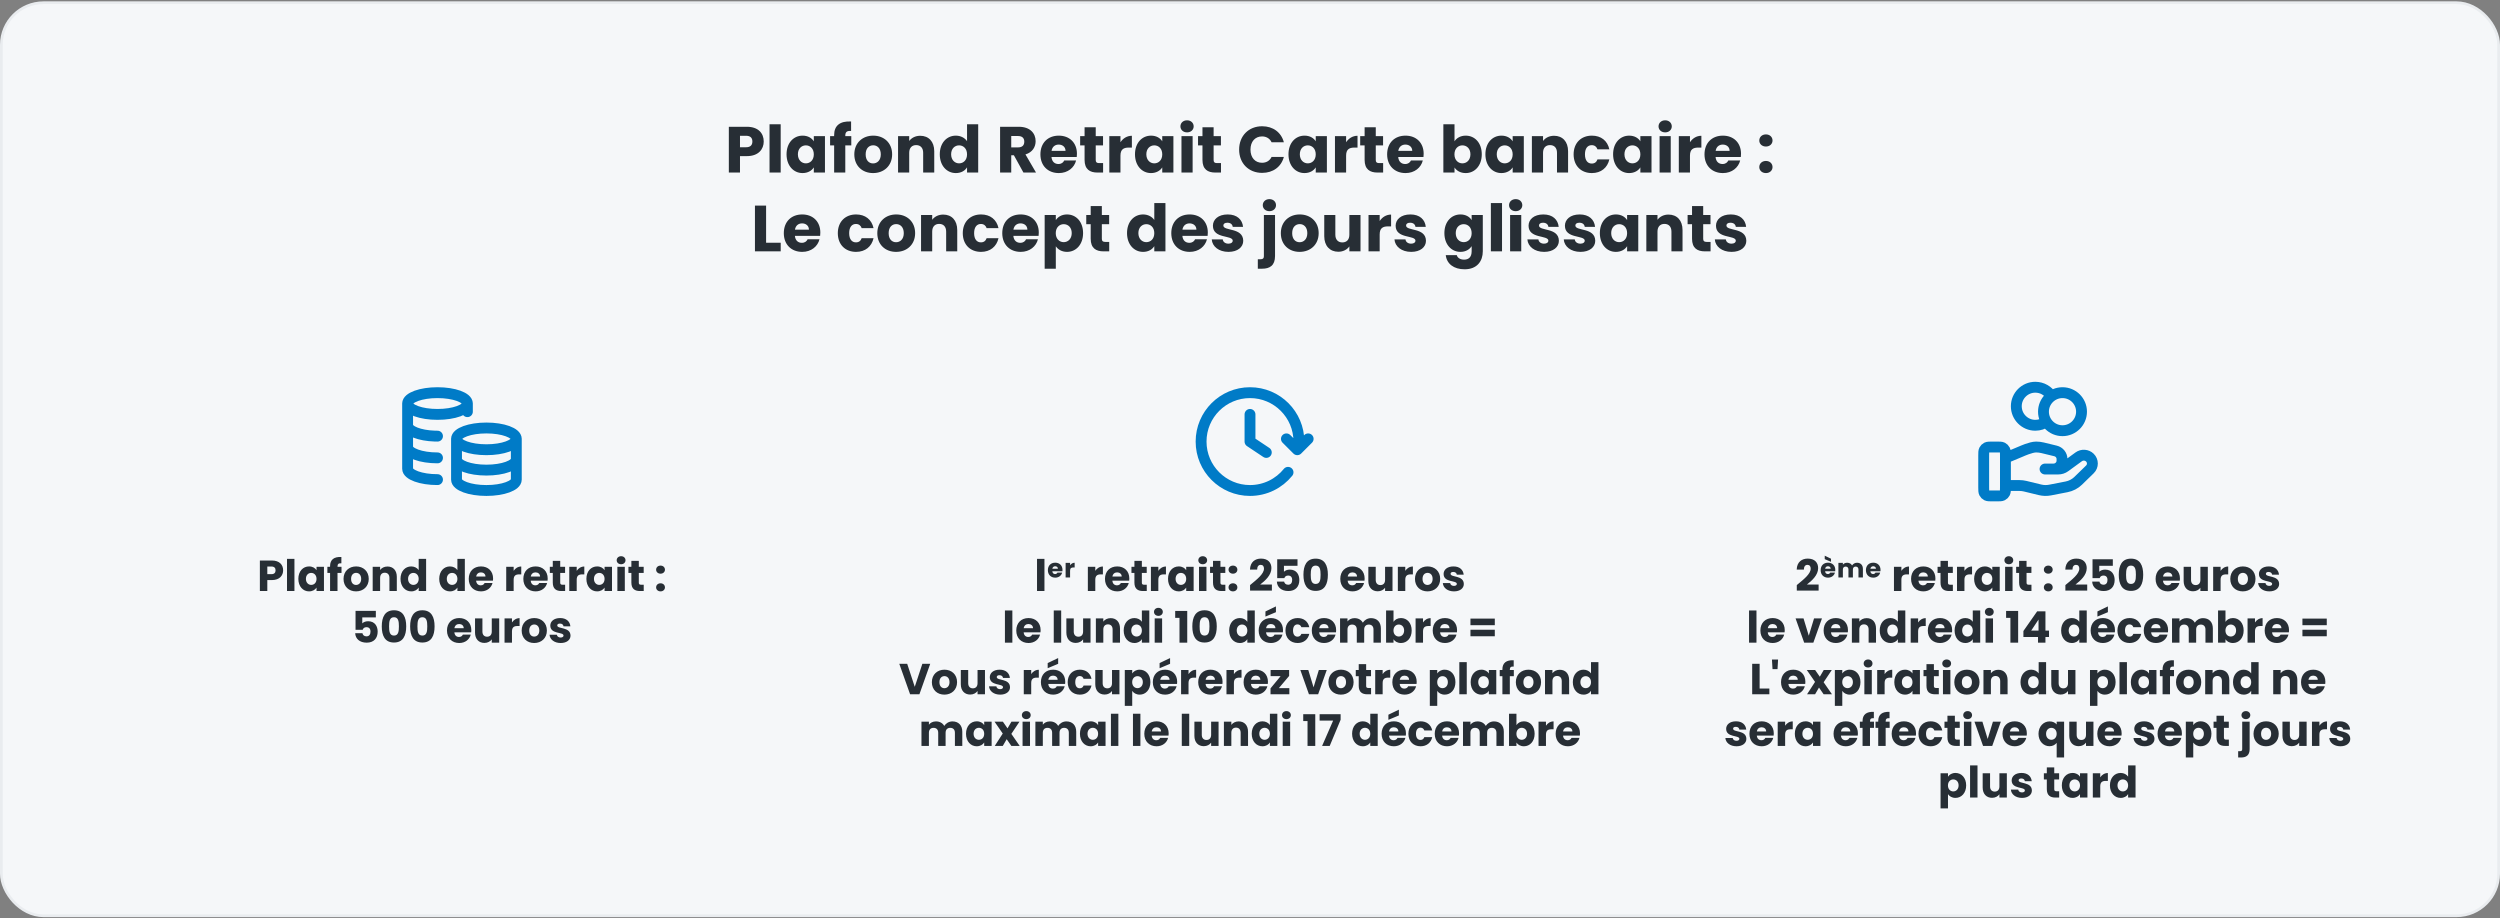 <svg width="920" height="338" viewBox="0 0 920 338" fill="none" xmlns="http://www.w3.org/2000/svg">
<rect x="0" y="0" width="920" height="338" fill="#808080" stroke="none"/>
<rect x="0.5" y="1" width="919" height="336" rx="15.5" fill="#F5F7F9"/>
<rect x="0.5" y="1" width="919" height="336" rx="15.5" stroke="#E9ECEF"/>
<path d="M272.315 54.188H274.547C276.179 54.188 276.875 53.372 276.875 52.076C276.875 50.78 276.179 49.964 274.547 49.964H272.315V54.188ZM281.051 52.076C281.051 54.86 279.155 57.452 274.859 57.452H272.315V63.5H268.211V46.652H274.859C278.987 46.652 281.051 48.98 281.051 52.076ZM283.187 63.5V45.74H287.291V63.5H283.187ZM289.449 56.78C289.449 52.556 292.065 49.916 295.353 49.916C297.345 49.916 298.761 50.828 299.481 52.004V50.108H303.585V63.5H299.481V61.604C298.737 62.78 297.321 63.692 295.329 63.692C292.065 63.692 289.449 61.004 289.449 56.78ZM299.481 56.804C299.481 54.668 298.113 53.492 296.553 53.492C295.017 53.492 293.625 54.644 293.625 56.78C293.625 58.916 295.017 60.116 296.553 60.116C298.113 60.116 299.481 58.94 299.481 56.804ZM306.962 63.5V53.516H305.474V50.108H306.962V49.724C306.962 46.22 309.122 44.492 313.202 44.708V48.188C311.618 48.092 311.066 48.572 311.066 49.988V50.108H313.274V53.516H311.066V63.5H306.962ZM328.307 56.804C328.307 61.052 325.235 63.692 321.299 63.692C317.363 63.692 314.387 61.052 314.387 56.804C314.387 52.556 317.435 49.916 321.347 49.916C325.283 49.916 328.307 52.556 328.307 56.804ZM318.563 56.804C318.563 59.06 319.811 60.14 321.299 60.14C322.763 60.14 324.131 59.06 324.131 56.804C324.131 54.524 322.787 53.468 321.347 53.468C319.859 53.468 318.563 54.524 318.563 56.804ZM339.724 63.5V56.228C339.724 54.404 338.716 53.396 337.156 53.396C335.596 53.396 334.588 54.404 334.588 56.228V63.5H330.484V50.108H334.588V51.884C335.404 50.756 336.844 49.964 338.644 49.964C341.74 49.964 343.804 52.076 343.804 55.676V63.5H339.724ZM345.84 56.78C345.84 52.556 348.456 49.916 351.744 49.916C353.52 49.916 355.056 50.732 355.872 51.956V45.74H359.976V63.5H355.872V61.58C355.128 62.804 353.712 63.692 351.744 63.692C348.456 63.692 345.84 61.004 345.84 56.78ZM355.872 56.804C355.872 54.668 354.504 53.492 352.944 53.492C351.408 53.492 350.016 54.644 350.016 56.78C350.016 58.916 351.408 60.116 352.944 60.116C354.504 60.116 355.872 58.94 355.872 56.804ZM376.935 52.124C376.935 50.876 376.215 50.06 374.679 50.06H372.135V54.236H374.679C376.215 54.236 376.935 53.444 376.935 52.124ZM368.031 46.652H374.919C379.047 46.652 381.111 49.028 381.111 51.956C381.111 54.068 379.959 56.06 377.367 56.828L381.255 63.5H376.623L373.119 57.14H372.135V63.5H368.031V46.652ZM389.591 53.204C388.247 53.204 387.215 54.02 386.975 55.508H392.111C392.111 54.044 390.959 53.204 389.591 53.204ZM395.999 59.06C395.351 61.676 392.975 63.692 389.639 63.692C385.703 63.692 382.871 61.052 382.871 56.804C382.871 52.556 385.655 49.916 389.639 49.916C393.551 49.916 396.311 52.508 396.311 56.588C396.311 56.972 396.287 57.38 396.239 57.788H386.951C387.095 59.54 388.175 60.356 389.495 60.356C390.647 60.356 391.295 59.78 391.631 59.06H395.999ZM399.124 58.844V53.516H397.492V50.108H399.124V46.844H403.228V50.108H405.916V53.516H403.228V58.892C403.228 59.684 403.564 60.02 404.476 60.02H405.94V63.5H403.852C401.068 63.5 399.124 62.324 399.124 58.844ZM412.33 57.284V63.5H408.226V50.108H412.33V52.34C413.266 50.924 414.73 49.964 416.53 49.964V54.308H415.402C413.458 54.308 412.33 54.98 412.33 57.284ZM417.676 56.78C417.676 52.556 420.292 49.916 423.58 49.916C425.572 49.916 426.988 50.828 427.708 52.004V50.108H431.812V63.5H427.708V61.604C426.964 62.78 425.548 63.692 423.556 63.692C420.292 63.692 417.676 61.004 417.676 56.78ZM427.708 56.804C427.708 54.668 426.34 53.492 424.78 53.492C423.244 53.492 421.852 54.644 421.852 56.78C421.852 58.916 423.244 60.116 424.78 60.116C426.34 60.116 427.708 58.94 427.708 56.804ZM434.781 63.5V50.108H438.885V63.5H434.781ZM436.845 48.716C435.381 48.716 434.397 47.732 434.397 46.508C434.397 45.26 435.381 44.276 436.845 44.276C438.285 44.276 439.269 45.26 439.269 46.508C439.269 47.732 438.285 48.716 436.845 48.716ZM442.507 58.844V53.516H440.875V50.108H442.507V46.844H446.611V50.108H449.299V53.516H446.611V58.892C446.611 59.684 446.947 60.02 447.859 60.02H449.323V63.5H447.235C444.451 63.5 442.507 62.324 442.507 58.844ZM455.999 55.052C455.999 50.012 459.503 46.46 464.471 46.46C468.479 46.46 471.503 48.716 472.463 52.364H467.951C467.255 50.924 465.983 50.204 464.423 50.204C461.903 50.204 460.175 52.076 460.175 55.052C460.175 58.028 461.903 59.9 464.423 59.9C465.983 59.9 467.255 59.18 467.951 57.74H472.463C471.503 61.388 468.479 63.62 464.471 63.62C459.503 63.62 455.999 60.092 455.999 55.052ZM474.16 56.78C474.16 52.556 476.776 49.916 480.064 49.916C482.056 49.916 483.472 50.828 484.192 52.004V50.108H488.296V63.5H484.192V61.604C483.448 62.78 482.032 63.692 480.04 63.692C476.776 63.692 474.16 61.004 474.16 56.78ZM484.192 56.804C484.192 54.668 482.824 53.492 481.264 53.492C479.728 53.492 478.336 54.644 478.336 56.78C478.336 58.916 479.728 60.116 481.264 60.116C482.824 60.116 484.192 58.94 484.192 56.804ZM495.369 57.284V63.5H491.265V50.108H495.369V52.34C496.305 50.924 497.769 49.964 499.569 49.964V54.308H498.441C496.497 54.308 495.369 54.98 495.369 57.284ZM502.179 58.844V53.516H500.547V50.108H502.179V46.844H506.283V50.108H508.971V53.516H506.283V58.892C506.283 59.684 506.619 60.02 507.531 60.02H508.995V63.5H506.907C504.123 63.5 502.179 62.324 502.179 58.844ZM517.185 53.204C515.841 53.204 514.809 54.02 514.569 55.508H519.705C519.705 54.044 518.553 53.204 517.185 53.204ZM523.593 59.06C522.945 61.676 520.569 63.692 517.233 63.692C513.297 63.692 510.465 61.052 510.465 56.804C510.465 52.556 513.249 49.916 517.233 49.916C521.145 49.916 523.905 52.508 523.905 56.588C523.905 56.972 523.881 57.38 523.833 57.788H514.545C514.689 59.54 515.769 60.356 517.089 60.356C518.241 60.356 518.889 59.78 519.225 59.06H523.593ZM535.26 52.004C536.004 50.804 537.468 49.916 539.388 49.916C542.7 49.916 545.292 52.556 545.292 56.78C545.292 61.004 542.676 63.692 539.388 63.692C537.42 63.692 536.004 62.804 535.26 61.628V63.5H531.156V45.74H535.26V52.004ZM541.116 56.78C541.116 54.644 539.724 53.492 538.164 53.492C536.628 53.492 535.236 54.668 535.236 56.804C535.236 58.94 536.628 60.116 538.164 60.116C539.724 60.116 541.116 58.916 541.116 56.78ZM546.629 56.78C546.629 52.556 549.245 49.916 552.533 49.916C554.525 49.916 555.941 50.828 556.661 52.004V50.108H560.765V63.5H556.661V61.604C555.917 62.78 554.501 63.692 552.509 63.692C549.245 63.692 546.629 61.004 546.629 56.78ZM556.661 56.804C556.661 54.668 555.293 53.492 553.733 53.492C552.197 53.492 550.805 54.644 550.805 56.78C550.805 58.916 552.197 60.116 553.733 60.116C555.293 60.116 556.661 58.94 556.661 56.804ZM572.974 63.5V56.228C572.974 54.404 571.966 53.396 570.406 53.396C568.846 53.396 567.838 54.404 567.838 56.228V63.5H563.734V50.108H567.838V51.884C568.654 50.756 570.094 49.964 571.894 49.964C574.99 49.964 577.054 52.076 577.054 55.676V63.5H572.974ZM579.09 56.804C579.09 52.58 581.874 49.916 585.81 49.916C589.17 49.916 591.546 51.764 592.242 54.956H587.874C587.538 54.02 586.866 53.42 585.738 53.42C584.274 53.42 583.266 54.572 583.266 56.804C583.266 59.036 584.274 60.188 585.738 60.188C586.866 60.188 587.514 59.636 587.874 58.652H592.242C591.546 61.748 589.17 63.692 585.81 63.692C581.874 63.692 579.09 61.052 579.09 56.804ZM593.621 56.78C593.621 52.556 596.237 49.916 599.525 49.916C601.517 49.916 602.933 50.828 603.653 52.004V50.108H607.757V63.5H603.653V61.604C602.909 62.78 601.493 63.692 599.501 63.692C596.237 63.692 593.621 61.004 593.621 56.78ZM603.653 56.804C603.653 54.668 602.285 53.492 600.725 53.492C599.189 53.492 597.797 54.644 597.797 56.78C597.797 58.916 599.189 60.116 600.725 60.116C602.285 60.116 603.653 58.94 603.653 56.804ZM610.726 63.5V50.108H614.83V63.5H610.726ZM612.79 48.716C611.326 48.716 610.342 47.732 610.342 46.508C610.342 45.26 611.326 44.276 612.79 44.276C614.23 44.276 615.214 45.26 615.214 46.508C615.214 47.732 614.23 48.716 612.79 48.716ZM621.908 57.284V63.5H617.804V50.108H621.908V52.34C622.844 50.924 624.308 49.964 626.108 49.964V54.308H624.98C623.036 54.308 621.908 54.98 621.908 57.284ZM633.974 53.204C632.63 53.204 631.598 54.02 631.358 55.508H636.494C636.494 54.044 635.342 53.204 633.974 53.204ZM640.382 59.06C639.734 61.676 637.358 63.692 634.022 63.692C630.086 63.692 627.254 61.052 627.254 56.804C627.254 52.556 630.038 49.916 634.022 49.916C637.934 49.916 640.694 52.508 640.694 56.588C640.694 56.972 640.67 57.38 640.622 57.788H631.334C631.478 59.54 632.558 60.356 633.878 60.356C635.03 60.356 635.678 59.78 636.014 59.06H640.382ZM652.289 61.484C652.289 62.708 651.305 63.692 649.865 63.692C648.401 63.692 647.417 62.708 647.417 61.484C647.417 60.212 648.401 59.228 649.865 59.228C651.305 59.228 652.289 60.212 652.289 61.484ZM652.289 51.716C652.289 52.94 651.305 53.924 649.865 53.924C648.401 53.924 647.417 52.94 647.417 51.716C647.417 50.444 648.401 49.46 649.865 49.46C651.305 49.46 652.289 50.444 652.289 51.716ZM277.82 75.652H281.924V89.332H287.3V92.5H277.82V75.652ZM295.162 82.204C293.818 82.204 292.786 83.02 292.546 84.508H297.682C297.682 83.044 296.53 82.204 295.162 82.204ZM301.57 88.06C300.922 90.676 298.546 92.692 295.21 92.692C291.274 92.692 288.442 90.052 288.442 85.804C288.442 81.556 291.226 78.916 295.21 78.916C299.122 78.916 301.882 81.508 301.882 85.588C301.882 85.972 301.858 86.38 301.81 86.788H292.522C292.666 88.54 293.746 89.356 295.066 89.356C296.218 89.356 296.866 88.78 297.202 88.06H301.57ZM308.317 85.804C308.317 81.58 311.101 78.916 315.037 78.916C318.397 78.916 320.773 80.764 321.469 83.956H317.101C316.765 83.02 316.093 82.42 314.965 82.42C313.501 82.42 312.493 83.572 312.493 85.804C312.493 88.036 313.501 89.188 314.965 89.188C316.093 89.188 316.741 88.636 317.101 87.652H321.469C320.773 90.748 318.397 92.692 315.037 92.692C311.101 92.692 308.317 90.052 308.317 85.804ZM336.768 85.804C336.768 90.052 333.696 92.692 329.76 92.692C325.824 92.692 322.848 90.052 322.848 85.804C322.848 81.556 325.896 78.916 329.808 78.916C333.744 78.916 336.768 81.556 336.768 85.804ZM327.024 85.804C327.024 88.06 328.272 89.14 329.76 89.14C331.224 89.14 332.592 88.06 332.592 85.804C332.592 83.524 331.248 82.468 329.808 82.468C328.32 82.468 327.024 83.524 327.024 85.804ZM348.185 92.5V85.228C348.185 83.404 347.177 82.396 345.617 82.396C344.057 82.396 343.049 83.404 343.049 85.228V92.5H338.945V79.108H343.049V80.884C343.865 79.756 345.305 78.964 347.105 78.964C350.201 78.964 352.265 81.076 352.265 84.676V92.5H348.185ZM354.301 85.804C354.301 81.58 357.085 78.916 361.021 78.916C364.381 78.916 366.757 80.764 367.453 83.956H363.085C362.749 83.02 362.077 82.42 360.949 82.42C359.485 82.42 358.477 83.572 358.477 85.804C358.477 88.036 359.485 89.188 360.949 89.188C362.077 89.188 362.725 88.636 363.085 87.652H367.453C366.757 90.748 364.381 92.692 361.021 92.692C357.085 92.692 354.301 90.052 354.301 85.804ZM375.552 82.204C374.208 82.204 373.176 83.02 372.936 84.508H378.072C378.072 83.044 376.92 82.204 375.552 82.204ZM381.96 88.06C381.312 90.676 378.936 92.692 375.6 92.692C371.664 92.692 368.832 90.052 368.832 85.804C368.832 81.556 371.616 78.916 375.6 78.916C379.512 78.916 382.272 81.508 382.272 85.588C382.272 85.972 382.248 86.38 382.2 86.788H372.912C373.056 88.54 374.136 89.356 375.456 89.356C376.608 89.356 377.256 88.78 377.592 88.06H381.96ZM388.541 81.004C389.285 79.828 390.701 78.916 392.669 78.916C395.957 78.916 398.573 81.556 398.573 85.78C398.573 90.004 395.957 92.692 392.669 92.692C390.701 92.692 389.285 91.756 388.541 90.628V98.884H384.437V79.108H388.541V81.004ZM394.397 85.78C394.397 83.644 393.005 82.492 391.445 82.492C389.909 82.492 388.517 83.668 388.517 85.804C388.517 87.94 389.909 89.116 391.445 89.116C393.005 89.116 394.397 87.916 394.397 85.78ZM401.374 87.844V82.516H399.742V79.108H401.374V75.844H405.478V79.108H408.166V82.516H405.478V87.892C405.478 88.684 405.814 89.02 406.726 89.02H408.19V92.5H406.102C403.318 92.5 401.374 91.324 401.374 87.844ZM414.746 85.78C414.746 81.556 417.362 78.916 420.65 78.916C422.426 78.916 423.962 79.732 424.778 80.956V74.74H428.882V92.5H424.778V90.58C424.034 91.804 422.618 92.692 420.65 92.692C417.362 92.692 414.746 90.004 414.746 85.78ZM424.778 85.804C424.778 83.668 423.41 82.492 421.85 82.492C420.314 82.492 418.922 83.644 418.922 85.78C418.922 87.916 420.314 89.116 421.85 89.116C423.41 89.116 424.778 87.94 424.778 85.804ZM437.755 82.204C436.411 82.204 435.379 83.02 435.139 84.508H440.275C440.275 83.044 439.123 82.204 437.755 82.204ZM444.163 88.06C443.515 90.676 441.139 92.692 437.803 92.692C433.867 92.692 431.035 90.052 431.035 85.804C431.035 81.556 433.819 78.916 437.803 78.916C441.715 78.916 444.475 81.508 444.475 85.588C444.475 85.972 444.451 86.38 444.403 86.788H435.115C435.259 88.54 436.339 89.356 437.659 89.356C438.811 89.356 439.459 88.78 439.795 88.06H444.163ZM457.512 88.612C457.512 90.94 455.448 92.692 452.088 92.692C448.512 92.692 446.112 90.7 445.92 88.108H449.976C450.072 89.044 450.912 89.668 452.04 89.668C453.096 89.668 453.648 89.188 453.648 88.588C453.648 86.428 446.352 87.988 446.352 83.068C446.352 80.788 448.296 78.916 451.8 78.916C455.256 78.916 457.176 80.836 457.44 83.476H453.648C453.528 82.564 452.832 81.964 451.68 81.964C450.72 81.964 450.192 82.348 450.192 82.996C450.192 85.132 457.44 83.62 457.512 88.612ZM467.149 77.716C465.685 77.716 464.701 76.732 464.701 75.508C464.701 74.26 465.685 73.276 467.149 73.276C468.589 73.276 469.573 74.26 469.573 75.508C469.573 76.732 468.589 77.716 467.149 77.716ZM465.109 79.108H469.213V94.228C469.213 97.708 467.269 98.884 464.485 98.884H462.877V95.404H463.861C464.773 95.404 465.109 95.068 465.109 94.276V79.108ZM485.268 85.804C485.268 90.052 482.196 92.692 478.26 92.692C474.324 92.692 471.348 90.052 471.348 85.804C471.348 81.556 474.396 78.916 478.308 78.916C482.244 78.916 485.268 81.556 485.268 85.804ZM475.524 85.804C475.524 88.06 476.772 89.14 478.26 89.14C479.724 89.14 481.092 88.06 481.092 85.804C481.092 83.524 479.748 82.468 478.308 82.468C476.82 82.468 475.524 83.524 475.524 85.804ZM500.669 79.108V92.5H496.565V90.676C495.749 91.828 494.309 92.644 492.509 92.644C489.413 92.644 487.325 90.508 487.325 86.932V79.108H491.405V86.38C491.405 88.204 492.437 89.212 493.973 89.212C495.557 89.212 496.565 88.204 496.565 86.38V79.108H500.669ZM507.721 86.284V92.5H503.617V79.108H507.721V81.34C508.657 79.924 510.121 78.964 511.921 78.964V83.308H510.793C508.849 83.308 507.721 83.98 507.721 86.284ZM524.755 88.612C524.755 90.94 522.691 92.692 519.331 92.692C515.755 92.692 513.355 90.7 513.163 88.108H517.219C517.315 89.044 518.155 89.668 519.283 89.668C520.339 89.668 520.891 89.188 520.891 88.588C520.891 86.428 513.595 87.988 513.595 83.068C513.595 80.788 515.539 78.916 519.043 78.916C522.499 78.916 524.419 80.836 524.683 83.476H520.891C520.771 82.564 520.075 81.964 518.923 81.964C517.963 81.964 517.435 82.348 517.435 82.996C517.435 85.132 524.683 83.62 524.755 88.612ZM531.535 85.78C531.535 81.556 534.151 78.916 537.439 78.916C539.407 78.916 540.847 79.804 541.567 81.004V79.108H545.671V92.476C545.671 96.052 543.607 99.1 538.975 99.1C534.991 99.1 532.399 97.084 532.039 93.892H536.095C536.359 94.9 537.367 95.548 538.783 95.548C540.343 95.548 541.567 94.732 541.567 92.476V90.58C540.823 91.756 539.407 92.692 537.439 92.692C534.151 92.692 531.535 90.004 531.535 85.78ZM541.567 85.804C541.567 83.668 540.199 82.492 538.639 82.492C537.103 82.492 535.711 83.644 535.711 85.78C535.711 87.916 537.103 89.116 538.639 89.116C540.199 89.116 541.567 87.94 541.567 85.804ZM548.64 92.5V74.74H552.744V92.5H548.64ZM555.718 92.5V79.108H559.822V92.5H555.718ZM557.782 77.716C556.318 77.716 555.334 76.732 555.334 75.508C555.334 74.26 556.318 73.276 557.782 73.276C559.222 73.276 560.206 74.26 560.206 75.508C560.206 76.732 559.222 77.716 557.782 77.716ZM573.669 88.612C573.669 90.94 571.605 92.692 568.245 92.692C564.669 92.692 562.269 90.7 562.077 88.108H566.133C566.229 89.044 567.069 89.668 568.197 89.668C569.253 89.668 569.805 89.188 569.805 88.588C569.805 86.428 562.509 87.988 562.509 83.068C562.509 80.788 564.453 78.916 567.957 78.916C571.413 78.916 573.333 80.836 573.597 83.476H569.805C569.685 82.564 568.989 81.964 567.837 81.964C566.877 81.964 566.349 82.348 566.349 82.996C566.349 85.132 573.597 83.62 573.669 88.612ZM587.051 88.612C587.051 90.94 584.987 92.692 581.627 92.692C578.051 92.692 575.651 90.7 575.459 88.108H579.515C579.611 89.044 580.451 89.668 581.579 89.668C582.635 89.668 583.187 89.188 583.187 88.588C583.187 86.428 575.891 87.988 575.891 83.068C575.891 80.788 577.835 78.916 581.339 78.916C584.795 78.916 586.715 80.836 586.979 83.476H583.187C583.067 82.564 582.371 81.964 581.219 81.964C580.259 81.964 579.731 82.348 579.731 82.996C579.731 85.132 586.979 83.62 587.051 88.612ZM588.746 85.78C588.746 81.556 591.362 78.916 594.65 78.916C596.642 78.916 598.058 79.828 598.778 81.004V79.108H602.882V92.5H598.778V90.604C598.034 91.78 596.618 92.692 594.626 92.692C591.362 92.692 588.746 90.004 588.746 85.78ZM598.778 85.804C598.778 83.668 597.41 82.492 595.85 82.492C594.314 82.492 592.922 83.644 592.922 85.78C592.922 87.916 594.314 89.116 595.85 89.116C597.41 89.116 598.778 87.94 598.778 85.804ZM615.091 92.5V85.228C615.091 83.404 614.083 82.396 612.523 82.396C610.963 82.396 609.955 83.404 609.955 85.228V92.5H605.851V79.108H609.955V80.884C610.771 79.756 612.211 78.964 614.011 78.964C617.107 78.964 619.171 81.076 619.171 84.676V92.5H615.091ZM622.671 87.844V82.516H621.039V79.108H622.671V75.844H626.775V79.108H629.463V82.516H626.775V87.892C626.775 88.684 627.111 89.02 628.023 89.02H629.487V92.5H627.399C624.615 92.5 622.671 91.324 622.671 87.844ZM642.645 88.612C642.645 90.94 640.581 92.692 637.221 92.692C633.645 92.692 631.245 90.7 631.053 88.108H635.109C635.205 89.044 636.045 89.668 637.173 89.668C638.229 89.668 638.781 89.188 638.781 88.588C638.781 86.428 631.485 87.988 631.485 83.068C631.485 80.788 633.429 78.916 636.933 78.916C640.389 78.916 642.309 80.836 642.573 83.476H638.781C638.661 82.564 637.965 81.964 636.813 81.964C635.853 81.964 635.325 82.348 635.325 82.996C635.325 85.132 642.573 83.62 642.645 88.612Z" fill="#272E35"/>
<g clip-path="url(#clip0_2767_1355)">
<path d="M172 148.5C172 150.709 167.075 152.5 161 152.5C154.925 152.5 150 150.709 150 148.5M172 148.5C172 146.291 167.075 144.5 161 144.5C154.925 144.5 150 146.291 150 148.5M172 148.5V151.5M150 148.5V172.5C150 174.709 154.925 176.5 161 176.5M161 160.5C160.663 160.5 160.329 160.494 160 160.484C154.393 160.3 150 158.587 150 156.5M161 168.5C154.925 168.5 150 166.709 150 164.5M190 161.5C190 163.709 185.075 165.5 179 165.5C172.925 165.5 168 163.709 168 161.5M190 161.5C190 159.291 185.075 157.5 179 157.5C172.925 157.5 168 159.291 168 161.5M190 161.5V176.5C190 178.709 185.075 180.5 179 180.5C172.925 180.5 168 178.709 168 176.5V161.5M190 169C190 171.209 185.075 173 179 173C172.925 173 168 171.209 168 169" stroke="#007BC7" stroke-width="4" stroke-linecap="round" stroke-linejoin="round"/>
<path d="M98.369 211.292H99.857C100.945 211.292 101.409 210.748 101.409 209.884C101.409 209.02 100.945 208.476 99.857 208.476H98.369V211.292ZM104.193 209.884C104.193 211.74 102.929 213.468 100.065 213.468H98.369V217.5H95.633V206.268H100.065C102.817 206.268 104.193 207.82 104.193 209.884ZM105.617 217.5V205.66H108.353V217.5H105.617ZM109.792 213.02C109.792 210.204 111.536 208.444 113.728 208.444C115.056 208.444 116 209.052 116.48 209.836V208.572H119.216V217.5H116.48V216.236C115.984 217.02 115.04 217.628 113.712 217.628C111.536 217.628 109.792 215.836 109.792 213.02ZM116.48 213.036C116.48 211.612 115.568 210.828 114.528 210.828C113.504 210.828 112.576 211.596 112.576 213.02C112.576 214.444 113.504 215.244 114.528 215.244C115.568 215.244 116.48 214.46 116.48 213.036ZM121.467 217.5V210.844H120.475V208.572H121.467V208.316C121.467 205.98 122.907 204.828 125.627 204.972V207.292C124.571 207.228 124.203 207.548 124.203 208.492V208.572H125.675V210.844H124.203V217.5H121.467ZM135.697 213.036C135.697 215.868 133.649 217.628 131.025 217.628C128.401 217.628 126.417 215.868 126.417 213.036C126.417 210.204 128.449 208.444 131.057 208.444C133.681 208.444 135.697 210.204 135.697 213.036ZM129.201 213.036C129.201 214.54 130.033 215.26 131.025 215.26C132.001 215.26 132.913 214.54 132.913 213.036C132.913 211.516 132.017 210.812 131.057 210.812C130.065 210.812 129.201 211.516 129.201 213.036ZM143.308 217.5V212.652C143.308 211.436 142.636 210.764 141.596 210.764C140.556 210.764 139.884 211.436 139.884 212.652V217.5H137.148V208.572H139.884V209.756C140.428 209.004 141.388 208.476 142.588 208.476C144.652 208.476 146.028 209.884 146.028 212.284V217.5H143.308ZM147.386 213.02C147.386 210.204 149.13 208.444 151.322 208.444C152.506 208.444 153.53 208.988 154.074 209.804V205.66H156.81V217.5H154.074V216.22C153.578 217.036 152.634 217.628 151.322 217.628C149.13 217.628 147.386 215.836 147.386 213.02ZM154.074 213.036C154.074 211.612 153.162 210.828 152.122 210.828C151.098 210.828 150.17 211.596 150.17 213.02C150.17 214.444 151.098 215.244 152.122 215.244C153.162 215.244 154.074 214.46 154.074 213.036ZM161.636 213.02C161.636 210.204 163.38 208.444 165.572 208.444C166.756 208.444 167.78 208.988 168.324 209.804V205.66H171.06V217.5H168.324V216.22C167.828 217.036 166.884 217.628 165.572 217.628C163.38 217.628 161.636 215.836 161.636 213.02ZM168.324 213.036C168.324 211.612 167.412 210.828 166.372 210.828C165.348 210.828 164.42 211.596 164.42 213.02C164.42 214.444 165.348 215.244 166.372 215.244C167.412 215.244 168.324 214.46 168.324 213.036ZM176.975 210.636C176.079 210.636 175.391 211.18 175.231 212.172H178.655C178.655 211.196 177.887 210.636 176.975 210.636ZM181.247 214.54C180.815 216.284 179.231 217.628 177.007 217.628C174.383 217.628 172.495 215.868 172.495 213.036C172.495 210.204 174.351 208.444 177.007 208.444C179.615 208.444 181.455 210.172 181.455 212.892C181.455 213.148 181.439 213.42 181.407 213.692H175.215C175.311 214.86 176.031 215.404 176.911 215.404C177.679 215.404 178.111 215.02 178.335 214.54H181.247ZM189.025 213.356V217.5H186.289V208.572H189.025V210.06C189.649 209.116 190.625 208.476 191.825 208.476V211.372H191.073C189.777 211.372 189.025 211.82 189.025 213.356ZM197.069 210.636C196.173 210.636 195.485 211.18 195.325 212.172H198.749C198.749 211.196 197.981 210.636 197.069 210.636ZM201.341 214.54C200.909 216.284 199.325 217.628 197.101 217.628C194.477 217.628 192.589 215.868 192.589 213.036C192.589 210.204 194.445 208.444 197.101 208.444C199.709 208.444 201.549 210.172 201.549 212.892C201.549 213.148 201.533 213.42 201.501 213.692H195.309C195.405 214.86 196.125 215.404 197.005 215.404C197.773 215.404 198.205 215.02 198.429 214.54H201.341ZM203.424 214.396V210.844H202.336V208.572H203.424V206.396H206.16V208.572H207.952V210.844H206.16V214.428C206.16 214.956 206.384 215.18 206.992 215.18H207.968V217.5H206.576C204.72 217.5 203.424 216.716 203.424 214.396ZM212.228 213.356V217.5H209.492V208.572H212.228V210.06C212.852 209.116 213.828 208.476 215.028 208.476V211.372H214.276C212.98 211.372 212.228 211.82 212.228 213.356ZM215.792 213.02C215.792 210.204 217.536 208.444 219.728 208.444C221.056 208.444 222 209.052 222.48 209.836V208.572H225.216V217.5H222.48V216.236C221.984 217.02 221.04 217.628 219.712 217.628C217.536 217.628 215.792 215.836 215.792 213.02ZM222.48 213.036C222.48 211.612 221.568 210.828 220.528 210.828C219.504 210.828 218.576 211.596 218.576 213.02C218.576 214.444 219.504 215.244 220.528 215.244C221.568 215.244 222.48 214.46 222.48 213.036ZM227.195 217.5V208.572H229.931V217.5H227.195ZM228.571 207.644C227.595 207.644 226.939 206.988 226.939 206.172C226.939 205.34 227.595 204.684 228.571 204.684C229.531 204.684 230.187 205.34 230.187 206.172C230.187 206.988 229.531 207.644 228.571 207.644ZM232.346 214.396V210.844H231.258V208.572H232.346V206.396H235.082V208.572H236.874V210.844H235.082V214.428C235.082 214.956 235.306 215.18 235.914 215.18H236.89V217.5H235.498C233.642 217.5 232.346 216.716 232.346 214.396ZM244.701 216.156C244.701 216.972 244.045 217.628 243.085 217.628C242.109 217.628 241.453 216.972 241.453 216.156C241.453 215.308 242.109 214.652 243.085 214.652C244.045 214.652 244.701 215.308 244.701 216.156ZM244.701 209.644C244.701 210.46 244.045 211.116 243.085 211.116C242.109 211.116 241.453 210.46 241.453 209.644C241.453 208.796 242.109 208.14 243.085 208.14C244.045 208.14 244.701 208.796 244.701 209.644ZM130.839 224.804H138.311V227.204H133.319V229.412C133.735 228.948 134.535 228.612 135.463 228.612C138.007 228.612 138.983 230.548 138.983 232.436C138.983 234.9 137.543 236.5 134.951 236.5C132.327 236.5 130.807 235.044 130.711 233.028H133.383C133.495 233.636 133.959 234.18 134.855 234.18C135.895 234.18 136.343 233.428 136.343 232.42C136.343 231.364 135.815 230.804 134.839 230.804C134.071 230.804 133.623 231.22 133.479 231.764H130.839V224.804ZM140.493 230.5C140.493 227.076 141.661 224.58 144.989 224.58C148.317 224.58 149.485 227.076 149.485 230.5C149.485 233.956 148.317 236.452 144.989 236.452C141.661 236.452 140.493 233.956 140.493 230.5ZM146.797 230.5C146.797 228.708 146.605 227.14 144.989 227.14C143.373 227.14 143.181 228.708 143.181 230.5C143.181 232.356 143.373 233.892 144.989 233.892C146.605 233.892 146.797 232.356 146.797 230.5ZM150.931 230.5C150.931 227.076 152.099 224.58 155.427 224.58C158.755 224.58 159.923 227.076 159.923 230.5C159.923 233.956 158.755 236.452 155.427 236.452C152.099 236.452 150.931 233.956 150.931 230.5ZM157.235 230.5C157.235 228.708 157.043 227.14 155.427 227.14C153.811 227.14 153.619 228.708 153.619 230.5C153.619 232.356 153.811 233.892 155.427 233.892C157.043 233.892 157.235 232.356 157.235 230.5ZM168.967 229.636C168.071 229.636 167.383 230.18 167.223 231.172H170.647C170.647 230.196 169.879 229.636 168.967 229.636ZM173.239 233.54C172.807 235.284 171.223 236.628 168.999 236.628C166.375 236.628 164.487 234.868 164.487 232.036C164.487 229.204 166.343 227.444 168.999 227.444C171.607 227.444 173.447 229.172 173.447 231.892C173.447 232.148 173.431 232.42 173.399 232.692H167.207C167.303 233.86 168.023 234.404 168.903 234.404C169.671 234.404 170.103 234.02 170.327 233.54H173.239ZM183.706 227.572V236.5H180.97V235.284C180.426 236.052 179.466 236.596 178.266 236.596C176.202 236.596 174.81 235.172 174.81 232.788V227.572H177.53V232.42C177.53 233.636 178.218 234.308 179.242 234.308C180.298 234.308 180.97 233.636 180.97 232.42V227.572H183.706ZM188.408 232.356V236.5H185.672V227.572H188.408V229.06C189.032 228.116 190.008 227.476 191.208 227.476V230.372H190.456C189.16 230.372 188.408 230.82 188.408 232.356ZM201.251 232.036C201.251 234.868 199.203 236.628 196.579 236.628C193.955 236.628 191.971 234.868 191.971 232.036C191.971 229.204 194.003 227.444 196.611 227.444C199.235 227.444 201.251 229.204 201.251 232.036ZM194.755 232.036C194.755 233.54 195.587 234.26 196.579 234.26C197.555 234.26 198.467 233.54 198.467 232.036C198.467 230.516 197.571 229.812 196.611 229.812C195.619 229.812 194.755 230.516 194.755 232.036ZM209.951 233.908C209.951 235.46 208.575 236.628 206.335 236.628C203.951 236.628 202.351 235.3 202.223 233.572H204.927C204.991 234.196 205.551 234.612 206.303 234.612C207.007 234.612 207.375 234.292 207.375 233.892C207.375 232.452 202.511 233.492 202.511 230.212C202.511 228.692 203.807 227.444 206.143 227.444C208.447 227.444 209.727 228.724 209.903 230.484H207.375C207.295 229.876 206.831 229.476 206.063 229.476C205.423 229.476 205.071 229.732 205.071 230.164C205.071 231.588 209.903 230.58 209.951 233.908Z" fill="#272E35"/>
</g>
<g clip-path="url(#clip1_2767_1355)">
<path d="M481.4 161.5L477.401 165.5L473.4 161.5M477.89 164.5C477.963 163.843 478 163.176 478 162.5C478 152.559 469.941 144.5 460 144.5C450.059 144.5 442 152.559 442 162.5C442 172.441 450.059 180.5 460 180.5C465.655 180.5 470.7 177.893 474 173.815M460 152.5V162.5L466 166.5" stroke="#007BC7" stroke-width="4" stroke-linecap="round" stroke-linejoin="round"/>
<path d="M381.623 217.5V205.66H384.359V217.5H381.623ZM388.306 208.382C387.769 208.382 387.356 208.708 387.26 209.303H389.314C389.314 208.718 388.854 208.382 388.306 208.382ZM390.87 210.724C390.61 211.77 389.66 212.577 388.326 212.577C386.751 212.577 385.618 211.521 385.618 209.822C385.618 208.122 386.732 207.066 388.326 207.066C389.89 207.066 390.994 208.103 390.994 209.735C390.994 209.889 390.985 210.052 390.966 210.215H387.25C387.308 210.916 387.74 211.242 388.268 211.242C388.729 211.242 388.988 211.012 389.122 210.724H390.87ZM393.79 210.014V212.5H392.148V207.143H393.79V208.036C394.164 207.47 394.75 207.086 395.47 207.086V208.823H395.019C394.241 208.823 393.79 209.092 393.79 210.014ZM403.066 213.356V217.5H400.33V208.572H403.066V210.06C403.69 209.116 404.666 208.476 405.866 208.476V211.372H405.114C403.818 211.372 403.066 211.82 403.066 213.356ZM411.11 210.636C410.214 210.636 409.526 211.18 409.366 212.172H412.79C412.79 211.196 412.022 210.636 411.11 210.636ZM415.382 214.54C414.95 216.284 413.366 217.628 411.142 217.628C408.518 217.628 406.63 215.868 406.63 213.036C406.63 210.204 408.486 208.444 411.142 208.444C413.75 208.444 415.59 210.172 415.59 212.892C415.59 213.148 415.574 213.42 415.542 213.692H409.35C409.446 214.86 410.166 215.404 411.046 215.404C411.814 215.404 412.246 215.02 412.47 214.54H415.382ZM417.465 214.396V210.844H416.377V208.572H417.465V206.396H420.201V208.572H421.993V210.844H420.201V214.428C420.201 214.956 420.425 215.18 421.033 215.18H422.009V217.5H420.617C418.761 217.5 417.465 216.716 417.465 214.396ZM426.269 213.356V217.5H423.533V208.572H426.269V210.06C426.893 209.116 427.869 208.476 429.069 208.476V211.372H428.317C427.021 211.372 426.269 211.82 426.269 213.356ZM429.833 213.02C429.833 210.204 431.577 208.444 433.769 208.444C435.097 208.444 436.041 209.052 436.521 209.836V208.572H439.257V217.5H436.521V216.236C436.025 217.02 435.081 217.628 433.753 217.628C431.577 217.628 429.833 215.836 429.833 213.02ZM436.521 213.036C436.521 211.612 435.609 210.828 434.569 210.828C433.545 210.828 432.617 211.596 432.617 213.02C432.617 214.444 433.545 215.244 434.569 215.244C435.609 215.244 436.521 214.46 436.521 213.036ZM441.236 217.5V208.572H443.972V217.5H441.236ZM442.612 207.644C441.636 207.644 440.98 206.988 440.98 206.172C440.98 205.34 441.636 204.684 442.612 204.684C443.572 204.684 444.228 205.34 444.228 206.172C444.228 206.988 443.572 207.644 442.612 207.644ZM446.387 214.396V210.844H445.299V208.572H446.387V206.396H449.123V208.572H450.915V210.844H449.123V214.428C449.123 214.956 449.347 215.18 449.955 215.18H450.931V217.5H449.539C447.683 217.5 446.387 216.716 446.387 214.396ZM455.351 216.156C455.351 216.972 454.695 217.628 453.735 217.628C452.759 217.628 452.103 216.972 452.103 216.156C452.103 215.308 452.759 214.652 453.735 214.652C454.695 214.652 455.351 215.308 455.351 216.156ZM455.351 209.644C455.351 210.46 454.695 211.116 453.735 211.116C452.759 211.116 452.103 210.46 452.103 209.644C452.103 208.796 452.759 208.14 453.735 208.14C454.695 208.14 455.351 208.796 455.351 209.644ZM460.025 217.34V215.308C462.505 213.26 465.145 211.228 465.145 209.26C465.145 208.412 464.761 207.868 463.929 207.868C463.113 207.868 462.633 208.508 462.633 209.612H459.993C460.073 206.78 461.913 205.564 464.041 205.564C466.697 205.564 467.881 207.116 467.881 209.084C467.881 211.644 465.593 213.692 463.737 215.116H468.057V217.34H460.025ZM470.013 205.804H477.485V208.204H472.493V210.412C472.909 209.948 473.709 209.612 474.637 209.612C477.181 209.612 478.157 211.548 478.157 213.436C478.157 215.9 476.717 217.5 474.125 217.5C471.501 217.5 469.981 216.044 469.885 214.028H472.557C472.669 214.636 473.133 215.18 474.029 215.18C475.069 215.18 475.517 214.428 475.517 213.42C475.517 212.364 474.989 211.804 474.013 211.804C473.245 211.804 472.797 212.22 472.653 212.764H470.013V205.804ZM479.667 211.5C479.667 208.076 480.835 205.58 484.163 205.58C487.491 205.58 488.659 208.076 488.659 211.5C488.659 214.956 487.491 217.452 484.163 217.452C480.835 217.452 479.667 214.956 479.667 211.5ZM485.971 211.5C485.971 209.708 485.779 208.14 484.163 208.14C482.547 208.14 482.355 209.708 482.355 211.5C482.355 213.356 482.547 214.892 484.163 214.892C485.779 214.892 485.971 213.356 485.971 211.5ZM497.704 210.636C496.808 210.636 496.12 211.18 495.96 212.172H499.384C499.384 211.196 498.616 210.636 497.704 210.636ZM501.976 214.54C501.544 216.284 499.96 217.628 497.736 217.628C495.112 217.628 493.224 215.868 493.224 213.036C493.224 210.204 495.08 208.444 497.736 208.444C500.344 208.444 502.184 210.172 502.184 212.892C502.184 213.148 502.168 213.42 502.136 213.692H495.944C496.04 214.86 496.76 215.404 497.64 215.404C498.408 215.404 498.84 215.02 499.064 214.54H501.976ZM512.443 208.572V217.5H509.707V216.284C509.163 217.052 508.203 217.596 507.003 217.596C504.939 217.596 503.547 216.172 503.547 213.788V208.572H506.267V213.42C506.267 214.636 506.955 215.308 507.979 215.308C509.035 215.308 509.707 214.636 509.707 213.42V208.572H512.443ZM517.144 213.356V217.5H514.408V208.572H517.144V210.06C517.768 209.116 518.744 208.476 519.944 208.476V211.372H519.192C517.896 211.372 517.144 211.82 517.144 213.356ZM529.988 213.036C529.988 215.868 527.94 217.628 525.316 217.628C522.692 217.628 520.708 215.868 520.708 213.036C520.708 210.204 522.74 208.444 525.348 208.444C527.972 208.444 529.988 210.204 529.988 213.036ZM523.492 213.036C523.492 214.54 524.324 215.26 525.316 215.26C526.292 215.26 527.204 214.54 527.204 213.036C527.204 211.516 526.308 210.812 525.348 210.812C524.356 210.812 523.492 211.516 523.492 213.036ZM538.687 214.908C538.687 216.46 537.311 217.628 535.071 217.628C532.687 217.628 531.087 216.3 530.959 214.572H533.663C533.727 215.196 534.287 215.612 535.039 215.612C535.743 215.612 536.111 215.292 536.111 214.892C536.111 213.452 531.247 214.492 531.247 211.212C531.247 209.692 532.543 208.444 534.879 208.444C537.183 208.444 538.463 209.724 538.639 211.484H536.111C536.031 210.876 535.567 210.476 534.799 210.476C534.159 210.476 533.807 210.732 533.807 211.164C533.807 212.588 538.639 211.58 538.687 214.908ZM369.812 236.5V224.66H372.548V236.5H369.812ZM378.467 229.636C377.571 229.636 376.883 230.18 376.723 231.172H380.147C380.147 230.196 379.379 229.636 378.467 229.636ZM382.739 233.54C382.307 235.284 380.723 236.628 378.499 236.628C375.875 236.628 373.987 234.868 373.987 232.036C373.987 229.204 375.843 227.444 378.499 227.444C381.107 227.444 382.947 229.172 382.947 231.892C382.947 232.148 382.931 232.42 382.899 232.692H376.707C376.803 233.86 377.523 234.404 378.403 234.404C379.171 234.404 379.603 234.02 379.827 233.54H382.739ZM387.781 236.5V224.66H390.517V236.5H387.781ZM401.316 227.572V236.5H398.58V235.284C398.036 236.052 397.076 236.596 395.876 236.596C393.812 236.596 392.42 235.172 392.42 232.788V227.572H395.14V232.42C395.14 233.636 395.828 234.308 396.852 234.308C397.908 234.308 398.58 233.636 398.58 232.42V227.572H401.316ZM409.441 236.5V231.652C409.441 230.436 408.769 229.764 407.729 229.764C406.689 229.764 406.017 230.436 406.017 231.652V236.5H403.281V227.572H406.017V228.756C406.561 228.004 407.521 227.476 408.721 227.476C410.785 227.476 412.161 228.884 412.161 231.284V236.5H409.441ZM413.518 232.02C413.518 229.204 415.262 227.444 417.454 227.444C418.638 227.444 419.662 227.988 420.206 228.804V224.66H422.942V236.5H420.206V235.22C419.71 236.036 418.766 236.628 417.454 236.628C415.262 236.628 413.518 234.836 413.518 232.02ZM420.206 232.036C420.206 230.612 419.294 229.828 418.254 229.828C417.23 229.828 416.302 230.596 416.302 232.02C416.302 233.444 417.23 234.244 418.254 234.244C419.294 234.244 420.206 233.46 420.206 232.036ZM424.922 236.5V227.572H427.658V236.5H424.922ZM426.298 226.644C425.322 226.644 424.666 225.988 424.666 225.172C424.666 224.34 425.322 223.684 426.298 223.684C427.258 223.684 427.914 224.34 427.914 225.172C427.914 225.988 427.258 226.644 426.298 226.644ZM434.055 236.5V227.364H432.471V224.82H436.903V236.5H434.055ZM438.775 230.5C438.775 227.076 439.943 224.58 443.271 224.58C446.599 224.58 447.767 227.076 447.767 230.5C447.767 233.956 446.599 236.452 443.271 236.452C439.943 236.452 438.775 233.956 438.775 230.5ZM445.079 230.5C445.079 228.708 444.887 227.14 443.271 227.14C441.655 227.14 441.463 228.708 441.463 230.5C441.463 232.356 441.655 233.892 443.271 233.892C444.887 233.892 445.079 232.356 445.079 230.5ZM452.331 232.02C452.331 229.204 454.075 227.444 456.267 227.444C457.451 227.444 458.475 227.988 459.019 228.804V224.66H461.755V236.5H459.019V235.22C458.523 236.036 457.579 236.628 456.267 236.628C454.075 236.628 452.331 234.836 452.331 232.02ZM459.019 232.036C459.019 230.612 458.107 229.828 457.067 229.828C456.043 229.828 455.115 230.596 455.115 232.02C455.115 233.444 456.043 234.244 457.067 234.244C458.107 234.244 459.019 233.46 459.019 232.036ZM467.67 229.636C466.774 229.636 466.086 230.18 465.926 231.172H469.35C469.35 230.196 468.582 229.636 467.67 229.636ZM471.942 233.54C471.51 235.284 469.926 236.628 467.702 236.628C465.078 236.628 463.19 234.868 463.19 232.036C463.19 229.204 465.046 227.444 467.702 227.444C470.31 227.444 472.15 229.172 472.15 231.892C472.15 232.148 472.134 232.42 472.102 232.692H465.91C466.006 233.86 466.726 234.404 467.606 234.404C468.374 234.404 468.806 234.02 469.03 233.54H471.942ZM465.686 225.012L469.542 223.156V225.284L465.686 226.9V225.012ZM473.05 232.036C473.05 229.22 474.906 227.444 477.53 227.444C479.77 227.444 481.354 228.676 481.818 230.804H478.906C478.682 230.18 478.234 229.78 477.482 229.78C476.506 229.78 475.834 230.548 475.834 232.036C475.834 233.524 476.506 234.292 477.482 234.292C478.234 234.292 478.666 233.924 478.906 233.268H481.818C481.354 235.332 479.77 236.628 477.53 236.628C474.906 236.628 473.05 234.868 473.05 232.036ZM487.217 229.636C486.321 229.636 485.633 230.18 485.473 231.172H488.897C488.897 230.196 488.129 229.636 487.217 229.636ZM491.489 233.54C491.057 235.284 489.473 236.628 487.249 236.628C484.625 236.628 482.737 234.868 482.737 232.036C482.737 229.204 484.593 227.444 487.249 227.444C489.857 227.444 491.697 229.172 491.697 231.892C491.697 232.148 491.681 232.42 491.649 232.692H485.457C485.553 233.86 486.273 234.404 487.153 234.404C487.921 234.404 488.353 234.02 488.577 233.54H491.489ZM505.444 236.5V231.652C505.444 230.484 504.772 229.844 503.732 229.844C502.692 229.844 502.02 230.484 502.02 231.652V236.5H499.3V231.652C499.3 230.484 498.628 229.844 497.588 229.844C496.548 229.844 495.876 230.484 495.876 231.652V236.5H493.14V227.572H495.876V228.692C496.404 227.972 497.316 227.476 498.484 227.476C499.828 227.476 500.916 228.068 501.524 229.14C502.116 228.196 503.236 227.476 504.532 227.476C506.74 227.476 508.164 228.884 508.164 231.284V236.5H505.444ZM512.814 228.836C513.31 228.036 514.286 227.444 515.566 227.444C517.774 227.444 519.502 229.204 519.502 232.02C519.502 234.836 517.758 236.628 515.566 236.628C514.254 236.628 513.31 236.036 512.814 235.252V236.5H510.078V224.66H512.814V228.836ZM516.718 232.02C516.718 230.596 515.79 229.828 514.75 229.828C513.726 229.828 512.798 230.612 512.798 232.036C512.798 233.46 513.726 234.244 514.75 234.244C515.79 234.244 516.718 233.444 516.718 232.02ZM523.673 232.356V236.5H520.937V227.572H523.673V229.06C524.297 228.116 525.273 227.476 526.473 227.476V230.372H525.721C524.425 230.372 523.673 230.82 523.673 232.356ZM531.717 229.636C530.821 229.636 530.133 230.18 529.973 231.172H533.397C533.397 230.196 532.629 229.636 531.717 229.636ZM535.989 233.54C535.557 235.284 533.973 236.628 531.749 236.628C529.125 236.628 527.237 234.868 527.237 232.036C527.237 229.204 529.093 227.444 531.749 227.444C534.357 227.444 536.197 229.172 536.197 231.892C536.197 232.148 536.181 232.42 536.149 232.692H529.957C530.053 233.86 530.773 234.404 531.653 234.404C532.421 234.404 532.853 234.02 533.077 233.54H535.989ZM541.127 234.148V231.732H550.087V234.148H541.127ZM541.127 230.068V227.652H550.087V230.068H541.127ZM336.629 252.748L339.429 244.268H342.325L338.341 255.5H334.917L330.933 244.268H333.845L336.629 252.748ZM352.205 251.036C352.205 253.868 350.157 255.628 347.533 255.628C344.909 255.628 342.925 253.868 342.925 251.036C342.925 248.204 344.957 246.444 347.565 246.444C350.189 246.444 352.205 248.204 352.205 251.036ZM345.709 251.036C345.709 252.54 346.541 253.26 347.533 253.26C348.509 253.26 349.421 252.54 349.421 251.036C349.421 249.516 348.525 248.812 347.565 248.812C346.573 248.812 345.709 249.516 345.709 251.036ZM362.472 246.572V255.5H359.736V254.284C359.192 255.052 358.232 255.596 357.032 255.596C354.968 255.596 353.576 254.172 353.576 251.788V246.572H356.296V251.42C356.296 252.636 356.984 253.308 358.008 253.308C359.064 253.308 359.736 252.636 359.736 251.42V246.572H362.472ZM371.685 252.908C371.685 254.46 370.309 255.628 368.069 255.628C365.685 255.628 364.085 254.3 363.957 252.572H366.661C366.725 253.196 367.285 253.612 368.037 253.612C368.741 253.612 369.109 253.292 369.109 252.892C369.109 251.452 364.245 252.492 364.245 249.212C364.245 247.692 365.541 246.444 367.877 246.444C370.181 246.444 371.461 247.724 371.637 249.484H369.109C369.029 248.876 368.565 248.476 367.797 248.476C367.157 248.476 366.805 248.732 366.805 249.164C366.805 250.588 371.637 249.58 371.685 252.908ZM379.486 251.356V255.5H376.75V246.572H379.486V248.06C380.11 247.116 381.086 246.476 382.286 246.476V249.372H381.534C380.238 249.372 379.486 249.82 379.486 251.356ZM387.53 248.636C386.634 248.636 385.946 249.18 385.786 250.172H389.21C389.21 249.196 388.442 248.636 387.53 248.636ZM391.802 252.54C391.37 254.284 389.786 255.628 387.562 255.628C384.938 255.628 383.05 253.868 383.05 251.036C383.05 248.204 384.906 246.444 387.562 246.444C390.17 246.444 392.01 248.172 392.01 250.892C392.01 251.148 391.994 251.42 391.962 251.692H385.77C385.866 252.86 386.586 253.404 387.466 253.404C388.234 253.404 388.666 253.02 388.89 252.54H391.802ZM385.546 244.012L389.402 242.156V244.284L385.546 245.9V244.012ZM392.909 251.036C392.909 248.22 394.765 246.444 397.389 246.444C399.629 246.444 401.213 247.676 401.677 249.804H398.765C398.541 249.18 398.093 248.78 397.341 248.78C396.365 248.78 395.693 249.548 395.693 251.036C395.693 252.524 396.365 253.292 397.341 253.292C398.093 253.292 398.525 252.924 398.765 252.268H401.677C401.213 254.332 399.629 255.628 397.389 255.628C394.765 255.628 392.909 253.868 392.909 251.036ZM411.956 246.572V255.5H409.22V254.284C408.676 255.052 407.716 255.596 406.516 255.596C404.452 255.596 403.06 254.172 403.06 251.788V246.572H405.78V251.42C405.78 252.636 406.468 253.308 407.492 253.308C408.548 253.308 409.22 252.636 409.22 251.42V246.572H411.956ZM416.658 247.836C417.154 247.052 418.098 246.444 419.41 246.444C421.602 246.444 423.346 248.204 423.346 251.02C423.346 253.836 421.602 255.628 419.41 255.628C418.098 255.628 417.154 255.004 416.658 254.252V259.756H413.922V246.572H416.658V247.836ZM420.562 251.02C420.562 249.596 419.634 248.828 418.594 248.828C417.57 248.828 416.642 249.612 416.642 251.036C416.642 252.46 417.57 253.244 418.594 253.244C419.634 253.244 420.562 252.444 420.562 251.02ZM428.717 248.636C427.821 248.636 427.133 249.18 426.973 250.172H430.397C430.397 249.196 429.629 248.636 428.717 248.636ZM432.989 252.54C432.557 254.284 430.973 255.628 428.749 255.628C426.125 255.628 424.237 253.868 424.237 251.036C424.237 248.204 426.093 246.444 428.749 246.444C431.357 246.444 433.197 248.172 433.197 250.892C433.197 251.148 433.181 251.42 433.149 251.692H426.957C427.053 252.86 427.773 253.404 428.653 253.404C429.421 253.404 429.853 253.02 430.077 252.54H432.989ZM426.733 244.012L430.589 242.156V244.284L426.733 245.9V244.012ZM437.376 251.356V255.5H434.64V246.572H437.376V248.06C438 247.116 438.976 246.476 440.176 246.476V249.372H439.424C438.128 249.372 437.376 249.82 437.376 251.356ZM445.42 248.636C444.524 248.636 443.836 249.18 443.676 250.172H447.1C447.1 249.196 446.332 248.636 445.42 248.636ZM449.692 252.54C449.26 254.284 447.676 255.628 445.452 255.628C442.828 255.628 440.94 253.868 440.94 251.036C440.94 248.204 442.796 246.444 445.452 246.444C448.06 246.444 449.9 248.172 449.9 250.892C449.9 251.148 449.884 251.42 449.852 251.692H443.66C443.756 252.86 444.476 253.404 445.356 253.404C446.124 253.404 446.556 253.02 446.78 252.54H449.692ZM454.08 251.356V255.5H451.344V246.572H454.08V248.06C454.704 247.116 455.68 246.476 456.88 246.476V249.372H456.128C454.832 249.372 454.08 249.82 454.08 251.356ZM462.123 248.636C461.227 248.636 460.539 249.18 460.379 250.172H463.803C463.803 249.196 463.035 248.636 462.123 248.636ZM466.395 252.54C465.963 254.284 464.379 255.628 462.155 255.628C459.531 255.628 457.643 253.868 457.643 251.036C457.643 248.204 459.499 246.444 462.155 246.444C464.763 246.444 466.603 248.172 466.603 250.892C466.603 251.148 466.587 251.42 466.555 251.692H460.363C460.459 252.86 461.179 253.404 462.059 253.404C462.827 253.404 463.259 253.02 463.483 252.54H466.395ZM474.399 246.572V248.748L470.607 253.244H474.479V255.5H467.551V253.324L471.263 248.828H467.583V246.572H474.399ZM478.527 246.572H481.455L483.391 252.94L485.327 246.572H488.239L485.071 255.5H481.695L478.527 246.572ZM498.126 251.036C498.126 253.868 496.078 255.628 493.454 255.628C490.83 255.628 488.846 253.868 488.846 251.036C488.846 248.204 490.878 246.444 493.486 246.444C496.11 246.444 498.126 248.204 498.126 251.036ZM491.63 251.036C491.63 252.54 492.462 253.26 493.454 253.26C494.43 253.26 495.342 252.54 495.342 251.036C495.342 249.516 494.446 248.812 493.486 248.812C492.494 248.812 491.63 249.516 491.63 251.036ZM500.01 252.396V248.844H498.922V246.572H500.01V244.396H502.746V246.572H504.538V248.844H502.746V252.428C502.746 252.956 502.97 253.18 503.578 253.18H504.554V255.5H503.162C501.306 255.5 500.01 254.716 500.01 252.396ZM508.814 251.356V255.5H506.078V246.572H508.814V248.06C509.438 247.116 510.414 246.476 511.614 246.476V249.372H510.862C509.566 249.372 508.814 249.82 508.814 251.356ZM516.858 248.636C515.962 248.636 515.274 249.18 515.114 250.172H518.538C518.538 249.196 517.77 248.636 516.858 248.636ZM521.13 252.54C520.698 254.284 519.114 255.628 516.89 255.628C514.266 255.628 512.378 253.868 512.378 251.036C512.378 248.204 514.234 246.444 516.89 246.444C519.498 246.444 521.338 248.172 521.338 250.892C521.338 251.148 521.322 251.42 521.29 251.692H515.098C515.194 252.86 515.914 253.404 516.794 253.404C517.562 253.404 517.994 253.02 518.218 252.54H521.13ZM528.908 247.836C529.404 247.052 530.348 246.444 531.66 246.444C533.852 246.444 535.596 248.204 535.596 251.02C535.596 253.836 533.852 255.628 531.66 255.628C530.348 255.628 529.404 255.004 528.908 254.252V259.756H526.172V246.572H528.908V247.836ZM532.812 251.02C532.812 249.596 531.884 248.828 530.844 248.828C529.82 248.828 528.892 249.612 528.892 251.036C528.892 252.46 529.82 253.244 530.844 253.244C531.884 253.244 532.812 252.444 532.812 251.02ZM537.031 255.5V243.66H539.767V255.5H537.031ZM541.206 251.02C541.206 248.204 542.95 246.444 545.142 246.444C546.47 246.444 547.414 247.052 547.894 247.836V246.572H550.63V255.5H547.894V254.236C547.398 255.02 546.454 255.628 545.126 255.628C542.95 255.628 541.206 253.836 541.206 251.02ZM547.894 251.036C547.894 249.612 546.982 248.828 545.942 248.828C544.918 248.828 543.99 249.596 543.99 251.02C543.99 252.444 544.918 253.244 545.942 253.244C546.982 253.244 547.894 252.46 547.894 251.036ZM552.881 255.5V248.844H551.889V246.572H552.881V246.316C552.881 243.98 554.321 242.828 557.041 242.972V245.292C555.985 245.228 555.617 245.548 555.617 246.492V246.572H557.089V248.844H555.617V255.5H552.881ZM567.111 251.036C567.111 253.868 565.063 255.628 562.439 255.628C559.815 255.628 557.831 253.868 557.831 251.036C557.831 248.204 559.863 246.444 562.471 246.444C565.095 246.444 567.111 248.204 567.111 251.036ZM560.615 251.036C560.615 252.54 561.447 253.26 562.439 253.26C563.415 253.26 564.327 252.54 564.327 251.036C564.327 249.516 563.431 248.812 562.471 248.812C561.479 248.812 560.615 249.516 560.615 251.036ZM574.722 255.5V250.652C574.722 249.436 574.05 248.764 573.01 248.764C571.97 248.764 571.298 249.436 571.298 250.652V255.5H568.562V246.572H571.298V247.756C571.842 247.004 572.802 246.476 574.002 246.476C576.066 246.476 577.442 247.884 577.442 250.284V255.5H574.722ZM578.8 251.02C578.8 248.204 580.544 246.444 582.736 246.444C583.92 246.444 584.944 246.988 585.488 247.804V243.66H588.224V255.5H585.488V254.22C584.992 255.036 584.048 255.628 582.736 255.628C580.544 255.628 578.8 253.836 578.8 251.02ZM585.488 251.036C585.488 249.612 584.576 248.828 583.536 248.828C582.512 248.828 581.584 249.596 581.584 251.02C581.584 252.444 582.512 253.244 583.536 253.244C584.576 253.244 585.488 252.46 585.488 251.036ZM351.405 274.5V269.652C351.405 268.484 350.733 267.844 349.693 267.844C348.653 267.844 347.981 268.484 347.981 269.652V274.5H345.261V269.652C345.261 268.484 344.589 267.844 343.549 267.844C342.509 267.844 341.837 268.484 341.837 269.652V274.5H339.101V265.572H341.837V266.692C342.365 265.972 343.277 265.476 344.445 265.476C345.789 265.476 346.877 266.068 347.485 267.14C348.077 266.196 349.197 265.476 350.493 265.476C352.701 265.476 354.125 266.884 354.125 269.284V274.5H351.405ZM355.495 270.02C355.495 267.204 357.239 265.444 359.431 265.444C360.759 265.444 361.703 266.052 362.183 266.836V265.572H364.919V274.5H362.183V273.236C361.687 274.02 360.743 274.628 359.415 274.628C357.239 274.628 355.495 272.836 355.495 270.02ZM362.183 270.036C362.183 268.612 361.271 267.828 360.231 267.828C359.207 267.828 358.279 268.596 358.279 270.02C358.279 271.444 359.207 272.244 360.231 272.244C361.271 272.244 362.183 271.46 362.183 270.036ZM372.178 274.5L370.466 272.02L369.026 274.5H366.066L369.01 269.94L365.986 265.572H369.058L370.77 268.036L372.21 265.572H375.17L372.178 270.068L375.25 274.5H372.178ZM376.305 274.5V265.572H379.041V274.5H376.305ZM377.681 264.644C376.705 264.644 376.049 263.988 376.049 263.172C376.049 262.34 376.705 261.684 377.681 261.684C378.641 261.684 379.297 262.34 379.297 263.172C379.297 263.988 378.641 264.644 377.681 264.644ZM393.327 274.5V269.652C393.327 268.484 392.655 267.844 391.615 267.844C390.575 267.844 389.903 268.484 389.903 269.652V274.5H387.183V269.652C387.183 268.484 386.511 267.844 385.471 267.844C384.431 267.844 383.759 268.484 383.759 269.652V274.5H381.023V265.572H383.759V266.692C384.287 265.972 385.199 265.476 386.367 265.476C387.711 265.476 388.799 266.068 389.407 267.14C389.999 266.196 391.119 265.476 392.415 265.476C394.623 265.476 396.047 266.884 396.047 269.284V274.5H393.327ZM397.417 270.02C397.417 267.204 399.161 265.444 401.353 265.444C402.681 265.444 403.625 266.052 404.105 266.836V265.572H406.841V274.5H404.105V273.236C403.609 274.02 402.665 274.628 401.337 274.628C399.161 274.628 397.417 272.836 397.417 270.02ZM404.105 270.036C404.105 268.612 403.193 267.828 402.153 267.828C401.129 267.828 400.201 268.596 400.201 270.02C400.201 271.444 401.129 272.244 402.153 272.244C403.193 272.244 404.105 271.46 404.105 270.036ZM408.82 274.5V262.66H411.556V274.5H408.82ZM416.93 274.5V262.66H419.666V274.5H416.93ZM425.584 267.636C424.688 267.636 424 268.18 423.84 269.172H427.264C427.264 268.196 426.496 267.636 425.584 267.636ZM429.856 271.54C429.424 273.284 427.84 274.628 425.616 274.628C422.992 274.628 421.104 272.868 421.104 270.036C421.104 267.204 422.96 265.444 425.616 265.444C428.224 265.444 430.064 267.172 430.064 269.892C430.064 270.148 430.048 270.42 430.016 270.692H423.824C423.92 271.86 424.64 272.404 425.52 272.404C426.288 272.404 426.72 272.02 426.944 271.54H429.856ZM434.898 274.5V262.66H437.634V274.5H434.898ZM448.433 265.572V274.5H445.697V273.284C445.153 274.052 444.193 274.596 442.993 274.596C440.929 274.596 439.537 273.172 439.537 270.788V265.572H442.257V270.42C442.257 271.636 442.945 272.308 443.969 272.308C445.025 272.308 445.697 271.636 445.697 270.42V265.572H448.433ZM456.558 274.5V269.652C456.558 268.436 455.886 267.764 454.846 267.764C453.806 267.764 453.134 268.436 453.134 269.652V274.5H450.398V265.572H453.134V266.756C453.678 266.004 454.638 265.476 455.838 265.476C457.902 265.476 459.278 266.884 459.278 269.284V274.5H456.558ZM460.636 270.02C460.636 267.204 462.38 265.444 464.572 265.444C465.756 265.444 466.78 265.988 467.324 266.804V262.66H470.06V274.5H467.324V273.22C466.828 274.036 465.884 274.628 464.572 274.628C462.38 274.628 460.636 272.836 460.636 270.02ZM467.324 270.036C467.324 268.612 466.412 267.828 465.372 267.828C464.348 267.828 463.42 268.596 463.42 270.02C463.42 271.444 464.348 272.244 465.372 272.244C466.412 272.244 467.324 271.46 467.324 270.036ZM472.039 274.5V265.572H474.775V274.5H472.039ZM473.415 264.644C472.439 264.644 471.783 263.988 471.783 263.172C471.783 262.34 472.439 261.684 473.415 261.684C474.375 261.684 475.031 262.34 475.031 263.172C475.031 263.988 474.375 264.644 473.415 264.644ZM481.172 274.5V265.364H479.588V262.82H484.02V274.5H481.172ZM485.62 262.836H493.348V264.868L489.332 274.5H486.532L490.596 265.172H485.62V262.836ZM497.573 270.02C497.573 267.204 499.317 265.444 501.509 265.444C502.693 265.444 503.717 265.988 504.261 266.804V262.66H506.997V274.5H504.261V273.22C503.765 274.036 502.821 274.628 501.509 274.628C499.317 274.628 497.573 272.836 497.573 270.02ZM504.261 270.036C504.261 268.612 503.349 267.828 502.309 267.828C501.285 267.828 500.357 268.596 500.357 270.02C500.357 271.444 501.285 272.244 502.309 272.244C503.349 272.244 504.261 271.46 504.261 270.036ZM512.912 267.636C512.016 267.636 511.328 268.18 511.168 269.172H514.592C514.592 268.196 513.824 267.636 512.912 267.636ZM517.184 271.54C516.752 273.284 515.168 274.628 512.944 274.628C510.32 274.628 508.432 272.868 508.432 270.036C508.432 267.204 510.288 265.444 512.944 265.444C515.552 265.444 517.392 267.172 517.392 269.892C517.392 270.148 517.376 270.42 517.344 270.692H511.152C511.248 271.86 511.968 272.404 512.848 272.404C513.616 272.404 514.048 272.02 514.272 271.54H517.184ZM510.928 263.012L514.784 261.156V263.284L510.928 264.9V263.012ZM518.292 270.036C518.292 267.22 520.148 265.444 522.772 265.444C525.012 265.444 526.596 266.676 527.06 268.804H524.148C523.924 268.18 523.476 267.78 522.724 267.78C521.748 267.78 521.076 268.548 521.076 270.036C521.076 271.524 521.748 272.292 522.724 272.292C523.476 272.292 523.908 271.924 524.148 271.268H527.06C526.596 273.332 525.012 274.628 522.772 274.628C520.148 274.628 518.292 272.868 518.292 270.036ZM532.459 267.636C531.563 267.636 530.875 268.18 530.715 269.172H534.139C534.139 268.196 533.371 267.636 532.459 267.636ZM536.731 271.54C536.299 273.284 534.715 274.628 532.491 274.628C529.867 274.628 527.979 272.868 527.979 270.036C527.979 267.204 529.835 265.444 532.491 265.444C535.099 265.444 536.939 267.172 536.939 269.892C536.939 270.148 536.923 270.42 536.891 270.692H530.699C530.795 271.86 531.515 272.404 532.395 272.404C533.163 272.404 533.595 272.02 533.819 271.54H536.731ZM550.687 274.5V269.652C550.687 268.484 550.015 267.844 548.975 267.844C547.935 267.844 547.263 268.484 547.263 269.652V274.5H544.543V269.652C544.543 268.484 543.871 267.844 542.831 267.844C541.791 267.844 541.119 268.484 541.119 269.652V274.5H538.383V265.572H541.119V266.692C541.647 265.972 542.559 265.476 543.727 265.476C545.071 265.476 546.159 266.068 546.767 267.14C547.359 266.196 548.479 265.476 549.775 265.476C551.983 265.476 553.407 266.884 553.407 269.284V274.5H550.687ZM558.056 266.836C558.552 266.036 559.528 265.444 560.808 265.444C563.016 265.444 564.744 267.204 564.744 270.02C564.744 272.836 563 274.628 560.808 274.628C559.496 274.628 558.552 274.036 558.056 273.252V274.5H555.32V262.66H558.056V266.836ZM561.96 270.02C561.96 268.596 561.032 267.828 559.992 267.828C558.968 267.828 558.04 268.612 558.04 270.036C558.04 271.46 558.968 272.244 559.992 272.244C561.032 272.244 561.96 271.444 561.96 270.02ZM568.916 270.356V274.5H566.18V265.572H568.916V267.06C569.54 266.116 570.516 265.476 571.716 265.476V268.372H570.964C569.668 268.372 568.916 268.82 568.916 270.356ZM576.959 267.636C576.063 267.636 575.375 268.18 575.215 269.172H578.639C578.639 268.196 577.871 267.636 576.959 267.636ZM581.231 271.54C580.799 273.284 579.215 274.628 576.991 274.628C574.367 274.628 572.479 272.868 572.479 270.036C572.479 267.204 574.335 265.444 576.991 265.444C579.599 265.444 581.439 267.172 581.439 269.892C581.439 270.148 581.423 270.42 581.391 270.692H575.199C575.295 271.86 576.015 272.404 576.895 272.404C577.663 272.404 578.095 272.02 578.319 271.54H581.231Z" fill="#272E35"/>
</g>
<g clip-path="url(#clip2_2767_1355)">
<path d="M753.059 155.204C751.914 156.02 750.513 156.5 749 156.5C745.134 156.5 742 153.366 742 149.5C742 145.634 745.134 142.5 749 142.5C751.506 142.5 753.704 143.817 754.941 145.796M738 178.674H743.221C743.901 178.674 744.578 178.755 745.238 178.917L750.754 180.258C751.951 180.549 753.198 180.578 754.407 180.343L760.506 179.156C762.117 178.842 763.599 178.071 764.761 176.941L769.076 172.743C770.308 171.547 770.308 169.605 769.076 168.406C767.966 167.327 766.209 167.205 764.954 168.121L759.925 171.79C759.205 172.316 758.329 172.6 757.427 172.6H752.571L755.662 172.6C757.404 172.6 758.816 171.227 758.816 169.532V168.918C758.816 167.511 757.831 166.284 756.428 165.944L751.657 164.783C750.881 164.595 750.086 164.5 749.286 164.5C747.357 164.5 743.864 166.098 743.864 166.098L738 168.55M766 151.5C766 155.366 762.866 158.5 759 158.5C755.134 158.5 752 155.366 752 151.5C752 147.634 755.134 144.5 759 144.5C762.866 144.5 766 147.634 766 151.5ZM730 167.7L730 179.3C730 180.42 730 180.98 730.218 181.408C730.41 181.784 730.716 182.09 731.092 182.282C731.52 182.5 732.08 182.5 733.2 182.5H734.8C735.92 182.5 736.48 182.5 736.908 182.282C737.284 182.09 737.59 181.784 737.782 181.408C738 180.98 738 180.42 738 179.3V167.7C738 166.58 738 166.02 737.782 165.592C737.59 165.216 737.284 164.91 736.908 164.718C736.48 164.5 735.92 164.5 734.8 164.5L733.2 164.5C732.08 164.5 731.52 164.5 731.092 164.718C730.716 164.91 730.41 165.216 730.218 165.592C730 166.02 730 166.58 730 167.7Z" stroke="#007BC7" stroke-width="4" stroke-linecap="round" stroke-linejoin="round"/>
<path d="M661.219 217.34V215.308C663.699 213.26 666.339 211.228 666.339 209.26C666.339 208.412 665.955 207.868 665.123 207.868C664.307 207.868 663.827 208.508 663.827 209.612H661.187C661.267 206.78 663.107 205.564 665.235 205.564C667.891 205.564 669.075 207.116 669.075 209.084C669.075 211.644 666.787 213.692 664.931 215.116H669.251V217.34H661.219ZM672.692 208.382C672.154 208.382 671.742 208.708 671.646 209.303H673.7C673.7 208.718 673.239 208.382 672.692 208.382ZM675.255 210.724C674.996 211.77 674.046 212.577 672.711 212.577C671.137 212.577 670.004 211.521 670.004 209.822C670.004 208.122 671.118 207.066 672.711 207.066C674.276 207.066 675.38 208.103 675.38 209.735C675.38 209.889 675.37 210.052 675.351 210.215H671.636C671.694 210.916 672.126 211.242 672.654 211.242C673.114 211.242 673.374 211.012 673.508 210.724H675.255ZM671.502 205.77V204.494L673.815 205.607V206.74L671.502 205.77ZM683.916 212.5V209.591C683.916 208.89 683.513 208.506 682.889 208.506C682.265 208.506 681.862 208.89 681.862 209.591V212.5H680.23V209.591C680.23 208.89 679.827 208.506 679.203 208.506C678.579 208.506 678.176 208.89 678.176 209.591V212.5H676.534V207.143H678.176V207.815C678.492 207.383 679.04 207.086 679.74 207.086C680.547 207.086 681.2 207.441 681.564 208.084C681.92 207.518 682.592 207.086 683.369 207.086C684.694 207.086 685.548 207.93 685.548 209.37V212.5H683.916ZM689.346 208.382C688.809 208.382 688.396 208.708 688.3 209.303H690.354C690.354 208.718 689.893 208.382 689.346 208.382ZM691.909 210.724C691.65 211.77 690.7 212.577 689.365 212.577C687.791 212.577 686.658 211.521 686.658 209.822C686.658 208.122 687.772 207.066 689.365 207.066C690.93 207.066 692.034 208.103 692.034 209.735C692.034 209.889 692.025 210.052 692.005 210.215H688.29C688.348 210.916 688.78 211.242 689.308 211.242C689.769 211.242 690.028 211.012 690.162 210.724H691.909ZM699.712 213.356V217.5H696.976V208.572H699.712V210.06C700.336 209.116 701.312 208.476 702.512 208.476V211.372H701.76C700.464 211.372 699.712 211.82 699.712 213.356ZM707.755 210.636C706.859 210.636 706.171 211.18 706.011 212.172H709.435C709.435 211.196 708.667 210.636 707.755 210.636ZM712.027 214.54C711.595 216.284 710.011 217.628 707.787 217.628C705.163 217.628 703.275 215.868 703.275 213.036C703.275 210.204 705.131 208.444 707.787 208.444C710.395 208.444 712.235 210.172 712.235 212.892C712.235 213.148 712.219 213.42 712.187 213.692H705.995C706.091 214.86 706.811 215.404 707.691 215.404C708.459 215.404 708.891 215.02 709.115 214.54H712.027ZM714.111 214.396V210.844H713.023V208.572H714.111V206.396H716.847V208.572H718.639V210.844H716.847V214.428C716.847 214.956 717.071 215.18 717.679 215.18H718.655V217.5H717.263C715.407 217.5 714.111 216.716 714.111 214.396ZM722.915 213.356V217.5H720.179V208.572H722.915V210.06C723.539 209.116 724.515 208.476 725.715 208.476V211.372H724.963C723.667 211.372 722.915 211.82 722.915 213.356ZM726.478 213.02C726.478 210.204 728.222 208.444 730.414 208.444C731.742 208.444 732.686 209.052 733.166 209.836V208.572H735.902V217.5H733.166V216.236C732.67 217.02 731.726 217.628 730.398 217.628C728.222 217.628 726.478 215.836 726.478 213.02ZM733.166 213.036C733.166 211.612 732.254 210.828 731.214 210.828C730.19 210.828 729.262 211.596 729.262 213.02C729.262 214.444 730.19 215.244 731.214 215.244C732.254 215.244 733.166 214.46 733.166 213.036ZM737.882 217.5V208.572H740.618V217.5H737.882ZM739.258 207.644C738.282 207.644 737.626 206.988 737.626 206.172C737.626 205.34 738.282 204.684 739.258 204.684C740.218 204.684 740.874 205.34 740.874 206.172C740.874 206.988 740.218 207.644 739.258 207.644ZM743.033 214.396V210.844H741.945V208.572H743.033V206.396H745.769V208.572H747.561V210.844H745.769V214.428C745.769 214.956 745.993 215.18 746.601 215.18H747.577V217.5H746.185C744.329 217.5 743.033 216.716 743.033 214.396ZM755.387 216.156C755.387 216.972 754.731 217.628 753.771 217.628C752.795 217.628 752.139 216.972 752.139 216.156C752.139 215.308 752.795 214.652 753.771 214.652C754.731 214.652 755.387 215.308 755.387 216.156ZM755.387 209.644C755.387 210.46 754.731 211.116 753.771 211.116C752.795 211.116 752.139 210.46 752.139 209.644C752.139 208.796 752.795 208.14 753.771 208.14C754.731 208.14 755.387 208.796 755.387 209.644ZM760.061 217.34V215.308C762.541 213.26 765.181 211.228 765.181 209.26C765.181 208.412 764.797 207.868 763.965 207.868C763.149 207.868 762.669 208.508 762.669 209.612H760.029C760.109 206.78 761.949 205.564 764.077 205.564C766.733 205.564 767.917 207.116 767.917 209.084C767.917 211.644 765.629 213.692 763.773 215.116H768.093V217.34H760.061ZM770.049 205.804H777.521V208.204H772.529V210.412C772.945 209.948 773.745 209.612 774.673 209.612C777.217 209.612 778.193 211.548 778.193 213.436C778.193 215.9 776.753 217.5 774.161 217.5C771.537 217.5 770.017 216.044 769.921 214.028H772.593C772.705 214.636 773.169 215.18 774.065 215.18C775.105 215.18 775.553 214.428 775.553 213.42C775.553 212.364 775.025 211.804 774.049 211.804C773.281 211.804 772.833 212.22 772.689 212.764H770.049V205.804ZM779.704 211.5C779.704 208.076 780.872 205.58 784.2 205.58C787.528 205.58 788.696 208.076 788.696 211.5C788.696 214.956 787.528 217.452 784.2 217.452C780.872 217.452 779.704 214.956 779.704 211.5ZM786.008 211.5C786.008 209.708 785.816 208.14 784.2 208.14C782.584 208.14 782.392 209.708 782.392 211.5C782.392 213.356 782.584 214.892 784.2 214.892C785.816 214.892 786.008 213.356 786.008 211.5ZM797.74 210.636C796.844 210.636 796.156 211.18 795.996 212.172H799.42C799.42 211.196 798.652 210.636 797.74 210.636ZM802.012 214.54C801.58 216.284 799.996 217.628 797.772 217.628C795.148 217.628 793.26 215.868 793.26 213.036C793.26 210.204 795.116 208.444 797.772 208.444C800.38 208.444 802.22 210.172 802.22 212.892C802.22 213.148 802.204 213.42 802.172 213.692H795.98C796.076 214.86 796.796 215.404 797.676 215.404C798.444 215.404 798.876 215.02 799.1 214.54H802.012ZM812.479 208.572V217.5H809.743V216.284C809.199 217.052 808.239 217.596 807.039 217.596C804.975 217.596 803.583 216.172 803.583 213.788V208.572H806.303V213.42C806.303 214.636 806.991 215.308 808.015 215.308C809.071 215.308 809.743 214.636 809.743 213.42V208.572H812.479ZM817.18 213.356V217.5H814.444V208.572H817.18V210.06C817.804 209.116 818.78 208.476 819.98 208.476V211.372H819.228C817.932 211.372 817.18 211.82 817.18 213.356ZM830.024 213.036C830.024 215.868 827.976 217.628 825.352 217.628C822.728 217.628 820.744 215.868 820.744 213.036C820.744 210.204 822.776 208.444 825.384 208.444C828.008 208.444 830.024 210.204 830.024 213.036ZM823.528 213.036C823.528 214.54 824.36 215.26 825.352 215.26C826.328 215.26 827.24 214.54 827.24 213.036C827.24 211.516 826.344 210.812 825.384 210.812C824.392 210.812 823.528 211.516 823.528 213.036ZM838.724 214.908C838.724 216.46 837.348 217.628 835.108 217.628C832.724 217.628 831.124 216.3 830.996 214.572H833.7C833.764 215.196 834.324 215.612 835.076 215.612C835.78 215.612 836.148 215.292 836.148 214.892C836.148 213.452 831.284 214.492 831.284 211.212C831.284 209.692 832.58 208.444 834.916 208.444C837.22 208.444 838.5 209.724 838.676 211.484H836.148C836.068 210.876 835.604 210.476 834.836 210.476C834.196 210.476 833.844 210.732 833.844 211.164C833.844 212.588 838.676 211.58 838.724 214.908ZM643.648 236.5V224.66H646.384V236.5H643.648ZM652.303 229.636C651.407 229.636 650.719 230.18 650.559 231.172H653.983C653.983 230.196 653.215 229.636 652.303 229.636ZM656.575 233.54C656.143 235.284 654.559 236.628 652.335 236.628C649.711 236.628 647.823 234.868 647.823 232.036C647.823 229.204 649.679 227.444 652.335 227.444C654.943 227.444 656.783 229.172 656.783 231.892C656.783 232.148 656.767 232.42 656.735 232.692H650.543C650.639 233.86 651.359 234.404 652.239 234.404C653.007 234.404 653.439 234.02 653.663 233.54H656.575ZM660.769 227.572H663.697L665.633 233.94L667.569 227.572H670.481L667.313 236.5H663.937L660.769 227.572ZM675.569 229.636C674.673 229.636 673.985 230.18 673.825 231.172H677.249C677.249 230.196 676.481 229.636 675.569 229.636ZM679.841 233.54C679.409 235.284 677.825 236.628 675.601 236.628C672.977 236.628 671.089 234.868 671.089 232.036C671.089 229.204 672.945 227.444 675.601 227.444C678.209 227.444 680.049 229.172 680.049 231.892C680.049 232.148 680.033 232.42 680.001 232.692H673.809C673.905 233.86 674.625 234.404 675.505 234.404C676.273 234.404 676.705 234.02 676.929 233.54H679.841ZM687.652 236.5V231.652C687.652 230.436 686.98 229.764 685.94 229.764C684.9 229.764 684.228 230.436 684.228 231.652V236.5H681.492V227.572H684.228V228.756C684.772 228.004 685.732 227.476 686.932 227.476C688.996 227.476 690.372 228.884 690.372 231.284V236.5H687.652ZM691.729 232.02C691.729 229.204 693.473 227.444 695.665 227.444C696.849 227.444 697.873 227.988 698.417 228.804V224.66H701.153V236.5H698.417V235.22C697.921 236.036 696.977 236.628 695.665 236.628C693.473 236.628 691.729 234.836 691.729 232.02ZM698.417 232.036C698.417 230.612 697.505 229.828 696.465 229.828C695.441 229.828 694.513 230.596 694.513 232.02C694.513 233.444 695.441 234.244 696.465 234.244C697.505 234.244 698.417 233.46 698.417 232.036ZM705.869 232.356V236.5H703.133V227.572H705.869V229.06C706.493 228.116 707.469 227.476 708.669 227.476V230.372H707.917C706.621 230.372 705.869 230.82 705.869 232.356ZM713.912 229.636C713.016 229.636 712.328 230.18 712.168 231.172H715.592C715.592 230.196 714.824 229.636 713.912 229.636ZM718.184 233.54C717.752 235.284 716.168 236.628 713.944 236.628C711.32 236.628 709.432 234.868 709.432 232.036C709.432 229.204 711.288 227.444 713.944 227.444C716.552 227.444 718.392 229.172 718.392 231.892C718.392 232.148 718.376 232.42 718.344 232.692H712.152C712.248 233.86 712.968 234.404 713.848 234.404C714.616 234.404 715.048 234.02 715.272 233.54H718.184ZM719.292 232.02C719.292 229.204 721.036 227.444 723.228 227.444C724.412 227.444 725.436 227.988 725.98 228.804V224.66H728.716V236.5H725.98V235.22C725.484 236.036 724.54 236.628 723.228 236.628C721.036 236.628 719.292 234.836 719.292 232.02ZM725.98 232.036C725.98 230.612 725.068 229.828 724.028 229.828C723.004 229.828 722.076 230.596 722.076 232.02C722.076 233.444 723.004 234.244 724.028 234.244C725.068 234.244 725.98 233.46 725.98 232.036ZM730.695 236.5V227.572H733.431V236.5H730.695ZM732.071 226.644C731.095 226.644 730.439 225.988 730.439 225.172C730.439 224.34 731.095 223.684 732.071 223.684C733.031 223.684 733.687 224.34 733.687 225.172C733.687 225.988 733.031 226.644 732.071 226.644ZM739.829 236.5V227.364H738.245V224.82H742.677V236.5H739.829ZM749.988 236.5V234.42H744.612V232.212L749.668 224.98H752.724V232.052H754.036V234.42H752.724V236.5H749.988ZM747.492 232.052H750.18V227.988L747.492 232.052ZM758.495 232.02C758.495 229.204 760.239 227.444 762.431 227.444C763.615 227.444 764.639 227.988 765.183 228.804V224.66H767.919V236.5H765.183V235.22C764.687 236.036 763.743 236.628 762.431 236.628C760.239 236.628 758.495 234.836 758.495 232.02ZM765.183 232.036C765.183 230.612 764.271 229.828 763.231 229.828C762.207 229.828 761.279 230.596 761.279 232.02C761.279 233.444 762.207 234.244 763.231 234.244C764.271 234.244 765.183 233.46 765.183 232.036ZM773.834 229.636C772.938 229.636 772.25 230.18 772.09 231.172H775.514C775.514 230.196 774.746 229.636 773.834 229.636ZM778.106 233.54C777.674 235.284 776.09 236.628 773.866 236.628C771.242 236.628 769.354 234.868 769.354 232.036C769.354 229.204 771.21 227.444 773.866 227.444C776.474 227.444 778.314 229.172 778.314 231.892C778.314 232.148 778.298 232.42 778.266 232.692H772.074C772.17 233.86 772.89 234.404 773.77 234.404C774.538 234.404 774.97 234.02 775.194 233.54H778.106ZM771.85 225.012L775.706 223.156V225.284L771.85 226.9V225.012ZM779.214 232.036C779.214 229.22 781.07 227.444 783.694 227.444C785.934 227.444 787.518 228.676 787.982 230.804H785.07C784.846 230.18 784.398 229.78 783.646 229.78C782.67 229.78 781.998 230.548 781.998 232.036C781.998 233.524 782.67 234.292 783.646 234.292C784.398 234.292 784.83 233.924 785.07 233.268H787.982C787.518 235.332 785.934 236.628 783.694 236.628C781.07 236.628 779.214 234.868 779.214 232.036ZM793.381 229.636C792.485 229.636 791.797 230.18 791.637 231.172H795.061C795.061 230.196 794.293 229.636 793.381 229.636ZM797.653 233.54C797.221 235.284 795.637 236.628 793.413 236.628C790.789 236.628 788.901 234.868 788.901 232.036C788.901 229.204 790.757 227.444 793.413 227.444C796.021 227.444 797.861 229.172 797.861 231.892C797.861 232.148 797.845 232.42 797.813 232.692H791.621C791.717 233.86 792.437 234.404 793.317 234.404C794.085 234.404 794.517 234.02 794.741 233.54H797.653ZM811.609 236.5V231.652C811.609 230.484 810.937 229.844 809.897 229.844C808.857 229.844 808.185 230.484 808.185 231.652V236.5H805.465V231.652C805.465 230.484 804.793 229.844 803.753 229.844C802.713 229.844 802.041 230.484 802.041 231.652V236.5H799.305V227.572H802.041V228.692C802.569 227.972 803.481 227.476 804.649 227.476C805.993 227.476 807.081 228.068 807.689 229.14C808.281 228.196 809.401 227.476 810.697 227.476C812.905 227.476 814.329 228.884 814.329 231.284V236.5H811.609ZM818.978 228.836C819.474 228.036 820.45 227.444 821.73 227.444C823.938 227.444 825.666 229.204 825.666 232.02C825.666 234.836 823.922 236.628 821.73 236.628C820.418 236.628 819.474 236.036 818.978 235.252V236.5H816.242V224.66H818.978V228.836ZM822.882 232.02C822.882 230.596 821.954 229.828 820.914 229.828C819.89 229.828 818.962 230.612 818.962 232.036C818.962 233.46 819.89 234.244 820.914 234.244C821.954 234.244 822.882 233.444 822.882 232.02ZM829.837 232.356V236.5H827.101V227.572H829.837V229.06C830.461 228.116 831.437 227.476 832.637 227.476V230.372H831.885C830.589 230.372 829.837 230.82 829.837 232.356ZM837.881 229.636C836.985 229.636 836.297 230.18 836.137 231.172H839.561C839.561 230.196 838.793 229.636 837.881 229.636ZM842.153 233.54C841.721 235.284 840.137 236.628 837.913 236.628C835.289 236.628 833.401 234.868 833.401 232.036C833.401 229.204 835.257 227.444 837.913 227.444C840.521 227.444 842.361 229.172 842.361 231.892C842.361 232.148 842.345 232.42 842.313 232.692H836.121C836.217 233.86 836.937 234.404 837.817 234.404C838.585 234.404 839.017 234.02 839.241 233.54H842.153ZM847.291 234.148V231.732H856.251V234.148H847.291ZM847.291 230.068V227.652H856.251V230.068H847.291ZM644.805 244.268H647.541V253.388H651.125V255.5H644.805V244.268ZM652.286 246.236L652.078 242.7H654.334L654.126 246.236H652.286ZM659.897 248.636C659.001 248.636 658.313 249.18 658.153 250.172H661.577C661.577 249.196 660.809 248.636 659.897 248.636ZM664.169 252.54C663.737 254.284 662.153 255.628 659.929 255.628C657.305 255.628 655.417 253.868 655.417 251.036C655.417 248.204 657.273 246.444 659.929 246.444C662.537 246.444 664.377 248.172 664.377 250.892C664.377 251.148 664.361 251.42 664.329 251.692H658.137C658.233 252.86 658.953 253.404 659.833 253.404C660.601 253.404 661.033 253.02 661.257 252.54H664.169ZM671.1 255.5L669.388 253.02L667.948 255.5H664.988L667.932 250.94L664.908 246.572H667.98L669.692 249.036L671.132 246.572H674.092L671.1 251.068L674.172 255.5H671.1ZM677.962 247.836C678.458 247.052 679.402 246.444 680.714 246.444C682.906 246.444 684.65 248.204 684.65 251.02C684.65 253.836 682.906 255.628 680.714 255.628C679.402 255.628 678.458 255.004 677.962 254.252V259.756H675.226V246.572H677.962V247.836ZM681.866 251.02C681.866 249.596 680.938 248.828 679.898 248.828C678.874 248.828 677.946 249.612 677.946 251.036C677.946 252.46 678.874 253.244 679.898 253.244C680.938 253.244 681.866 252.444 681.866 251.02ZM686.086 255.5V246.572H688.822V255.5H686.086ZM687.462 245.644C686.486 245.644 685.83 244.988 685.83 244.172C685.83 243.34 686.486 242.684 687.462 242.684C688.422 242.684 689.078 243.34 689.078 244.172C689.078 244.988 688.422 245.644 687.462 245.644ZM693.541 251.356V255.5H690.805V246.572H693.541V248.06C694.165 247.116 695.141 246.476 696.341 246.476V249.372H695.589C694.293 249.372 693.541 249.82 693.541 251.356ZM697.104 251.02C697.104 248.204 698.848 246.444 701.04 246.444C702.368 246.444 703.312 247.052 703.792 247.836V246.572H706.528V255.5H703.792V254.236C703.296 255.02 702.352 255.628 701.024 255.628C698.848 255.628 697.104 253.836 697.104 251.02ZM703.792 251.036C703.792 249.612 702.88 248.828 701.84 248.828C700.816 248.828 699.888 249.596 699.888 251.02C699.888 252.444 700.816 253.244 701.84 253.244C702.88 253.244 703.792 252.46 703.792 251.036ZM708.94 252.396V248.844H707.852V246.572H708.94V244.396H711.676V246.572H713.468V248.844H711.676V252.428C711.676 252.956 711.9 253.18 712.508 253.18H713.484V255.5H712.092C710.236 255.5 708.94 254.716 708.94 252.396ZM715.008 255.5V246.572H717.744V255.5H715.008ZM716.384 245.644C715.408 245.644 714.752 244.988 714.752 244.172C714.752 243.34 715.408 242.684 716.384 242.684C717.344 242.684 718 243.34 718 244.172C718 244.988 717.344 245.644 716.384 245.644ZM728.462 251.036C728.462 253.868 726.414 255.628 723.79 255.628C721.166 255.628 719.182 253.868 719.182 251.036C719.182 248.204 721.214 246.444 723.822 246.444C726.446 246.444 728.462 248.204 728.462 251.036ZM721.966 251.036C721.966 252.54 722.798 253.26 723.79 253.26C724.766 253.26 725.678 252.54 725.678 251.036C725.678 249.516 724.782 248.812 723.822 248.812C722.83 248.812 721.966 249.516 721.966 251.036ZM736.074 255.5V250.652C736.074 249.436 735.402 248.764 734.362 248.764C733.322 248.764 732.65 249.436 732.65 250.652V255.5H729.914V246.572H732.65V247.756C733.194 247.004 734.154 246.476 735.354 246.476C737.418 246.476 738.794 247.884 738.794 250.284V255.5H736.074ZM743.542 251.02C743.542 248.204 745.286 246.444 747.478 246.444C748.662 246.444 749.686 246.988 750.23 247.804V243.66H752.966V255.5H750.23V254.22C749.734 255.036 748.79 255.628 747.478 255.628C745.286 255.628 743.542 253.836 743.542 251.02ZM750.23 251.036C750.23 249.612 749.318 248.828 748.278 248.828C747.254 248.828 746.326 249.596 746.326 251.02C746.326 252.444 747.254 253.244 748.278 253.244C749.318 253.244 750.23 252.46 750.23 251.036ZM763.761 246.572V255.5H761.025V254.284C760.481 255.052 759.521 255.596 758.321 255.596C756.257 255.596 754.865 254.172 754.865 251.788V246.572H757.585V251.42C757.585 252.636 758.273 253.308 759.297 253.308C760.353 253.308 761.025 252.636 761.025 251.42V246.572H763.761ZM771.853 247.836C772.349 247.052 773.293 246.444 774.605 246.444C776.797 246.444 778.541 248.204 778.541 251.02C778.541 253.836 776.797 255.628 774.605 255.628C773.293 255.628 772.349 255.004 771.853 254.252V259.756H769.117V246.572H771.853V247.836ZM775.757 251.02C775.757 249.596 774.829 248.828 773.789 248.828C772.765 248.828 771.837 249.612 771.837 251.036C771.837 252.46 772.765 253.244 773.789 253.244C774.829 253.244 775.757 252.444 775.757 251.02ZM779.976 255.5V243.66H782.712V255.5H779.976ZM784.151 251.02C784.151 248.204 785.895 246.444 788.087 246.444C789.415 246.444 790.359 247.052 790.839 247.836V246.572H793.575V255.5H790.839V254.236C790.343 255.02 789.399 255.628 788.071 255.628C785.895 255.628 784.151 253.836 784.151 251.02ZM790.839 251.036C790.839 249.612 789.927 248.828 788.887 248.828C787.863 248.828 786.935 249.596 786.935 251.02C786.935 252.444 787.863 253.244 788.887 253.244C789.927 253.244 790.839 252.46 790.839 251.036ZM795.827 255.5V248.844H794.835V246.572H795.827V246.316C795.827 243.98 797.267 242.828 799.987 242.972V245.292C798.931 245.228 798.562 245.548 798.562 246.492V246.572H800.035V248.844H798.562V255.5H795.827ZM810.056 251.036C810.056 253.868 808.008 255.628 805.384 255.628C802.76 255.628 800.776 253.868 800.776 251.036C800.776 248.204 802.808 246.444 805.416 246.444C808.04 246.444 810.056 248.204 810.056 251.036ZM803.56 251.036C803.56 252.54 804.392 253.26 805.384 253.26C806.36 253.26 807.272 252.54 807.272 251.036C807.272 249.516 806.376 248.812 805.416 248.812C804.424 248.812 803.56 249.516 803.56 251.036ZM817.668 255.5V250.652C817.668 249.436 816.996 248.764 815.956 248.764C814.916 248.764 814.244 249.436 814.244 250.652V255.5H811.508V246.572H814.244V247.756C814.788 247.004 815.748 246.476 816.948 246.476C819.012 246.476 820.388 247.884 820.388 250.284V255.5H817.668ZM821.745 251.02C821.745 248.204 823.489 246.444 825.681 246.444C826.865 246.444 827.889 246.988 828.433 247.804V243.66H831.169V255.5H828.433V254.22C827.937 255.036 826.993 255.628 825.681 255.628C823.489 255.628 821.745 253.836 821.745 251.02ZM828.433 251.036C828.433 249.612 827.521 248.828 826.481 248.828C825.457 248.828 824.529 249.596 824.529 251.02C824.529 252.444 825.457 253.244 826.481 253.244C827.521 253.244 828.433 252.46 828.433 251.036ZM842.699 255.5V250.652C842.699 249.436 842.027 248.764 840.987 248.764C839.947 248.764 839.275 249.436 839.275 250.652V255.5H836.539V246.572H839.275V247.756C839.819 247.004 840.779 246.476 841.979 246.476C844.043 246.476 845.419 247.884 845.419 250.284V255.5H842.699ZM851.256 248.636C850.36 248.636 849.672 249.18 849.512 250.172H852.936C852.936 249.196 852.168 248.636 851.256 248.636ZM855.528 252.54C855.096 254.284 853.512 255.628 851.288 255.628C848.664 255.628 846.776 253.868 846.776 251.036C846.776 248.204 848.632 246.444 851.288 246.444C853.896 246.444 855.736 248.172 855.736 250.892C855.736 251.148 855.72 251.42 855.688 251.692H849.496C849.592 252.86 850.312 253.404 851.192 253.404C851.96 253.404 852.392 253.02 852.616 252.54H855.528ZM642.662 271.908C642.662 273.46 641.286 274.628 639.046 274.628C636.662 274.628 635.062 273.3 634.934 271.572H637.638C637.702 272.196 638.262 272.612 639.014 272.612C639.718 272.612 640.086 272.292 640.086 271.892C640.086 270.452 635.222 271.492 635.222 268.212C635.222 266.692 636.518 265.444 638.854 265.444C641.158 265.444 642.438 266.724 642.614 268.484H640.086C640.006 267.876 639.542 267.476 638.774 267.476C638.134 267.476 637.782 267.732 637.782 268.164C637.782 269.588 642.614 268.58 642.662 271.908ZM648.272 267.636C647.376 267.636 646.688 268.18 646.528 269.172H649.952C649.952 268.196 649.184 267.636 648.272 267.636ZM652.544 271.54C652.112 273.284 650.528 274.628 648.304 274.628C645.68 274.628 643.792 272.868 643.792 270.036C643.792 267.204 645.648 265.444 648.304 265.444C650.912 265.444 652.752 267.172 652.752 269.892C652.752 270.148 652.736 270.42 652.704 270.692H646.512C646.608 271.86 647.328 272.404 648.208 272.404C648.976 272.404 649.408 272.02 649.632 271.54H652.544ZM656.931 270.356V274.5H654.195V265.572H656.931V267.06C657.555 266.116 658.531 265.476 659.731 265.476V268.372H658.979C657.683 268.372 656.931 268.82 656.931 270.356ZM660.495 270.02C660.495 267.204 662.239 265.444 664.431 265.444C665.759 265.444 666.703 266.052 667.183 266.836V265.572H669.919V274.5H667.183V273.236C666.687 274.02 665.743 274.628 664.415 274.628C662.239 274.628 660.495 272.836 660.495 270.02ZM667.183 270.036C667.183 268.612 666.271 267.828 665.231 267.828C664.207 267.828 663.279 268.596 663.279 270.02C663.279 271.444 664.207 272.244 665.231 272.244C666.271 272.244 667.183 271.46 667.183 270.036ZM679.225 267.636C678.329 267.636 677.641 268.18 677.481 269.172H680.905C680.905 268.196 680.137 267.636 679.225 267.636ZM683.497 271.54C683.065 273.284 681.481 274.628 679.257 274.628C676.633 274.628 674.745 272.868 674.745 270.036C674.745 267.204 676.601 265.444 679.257 265.444C681.865 265.444 683.705 267.172 683.705 269.892C683.705 270.148 683.689 270.42 683.657 270.692H677.465C677.561 271.86 678.281 272.404 679.161 272.404C679.929 272.404 680.361 272.02 680.585 271.54H683.497ZM685.42 274.5V267.844H684.428V265.572H685.42V265.316C685.42 262.98 686.86 261.828 689.58 261.972V264.292C688.524 264.228 688.156 264.548 688.156 265.492V265.572H689.628V267.844H688.156V274.5H685.42ZM691.186 274.5V267.844H690.194V265.572H691.186V265.316C691.186 262.98 692.626 261.828 695.346 261.972V264.292C694.29 264.228 693.922 264.548 693.922 265.492V265.572H695.394V267.844H693.922V274.5H691.186ZM700.616 267.636C699.72 267.636 699.032 268.18 698.872 269.172H702.296C702.296 268.196 701.528 267.636 700.616 267.636ZM704.888 271.54C704.456 273.284 702.872 274.628 700.648 274.628C698.024 274.628 696.136 272.868 696.136 270.036C696.136 267.204 697.992 265.444 700.648 265.444C703.256 265.444 705.095 267.172 705.095 269.892C705.095 270.148 705.08 270.42 705.048 270.692H698.856C698.952 271.86 699.672 272.404 700.552 272.404C701.32 272.404 701.752 272.02 701.976 271.54H704.888ZM705.995 270.036C705.995 267.22 707.851 265.444 710.475 265.444C712.715 265.444 714.299 266.676 714.763 268.804H711.851C711.627 268.18 711.179 267.78 710.427 267.78C709.451 267.78 708.779 268.548 708.779 270.036C708.779 271.524 709.451 272.292 710.427 272.292C711.179 272.292 711.611 271.924 711.851 271.268H714.763C714.299 273.332 712.715 274.628 710.475 274.628C707.851 274.628 705.995 272.868 705.995 270.036ZM716.658 271.396V267.844H715.57V265.572H716.658V263.396H719.394V265.572H721.186V267.844H719.394V271.428C719.394 271.956 719.618 272.18 720.226 272.18H721.202V274.5H719.81C717.954 274.5 716.658 273.716 716.658 271.396ZM722.726 274.5V265.572H725.462V274.5H722.726ZM724.102 264.644C723.126 264.644 722.47 263.988 722.47 263.172C722.47 262.34 723.126 261.684 724.102 261.684C725.062 261.684 725.718 262.34 725.718 263.172C725.718 263.988 725.062 264.644 724.102 264.644ZM726.597 265.572H729.525L731.461 271.94L733.397 265.572H736.309L733.141 274.5H729.765L726.597 265.572ZM741.397 267.636C740.501 267.636 739.813 268.18 739.653 269.172H743.077C743.077 268.196 742.309 267.636 741.397 267.636ZM745.669 271.54C745.237 273.284 743.653 274.628 741.429 274.628C738.805 274.628 736.917 272.868 736.917 270.036C736.917 267.204 738.773 265.444 741.429 265.444C744.037 265.444 745.877 267.172 745.877 269.892C745.877 270.148 745.861 270.42 745.829 270.692H739.637C739.733 271.86 740.453 272.404 741.333 272.404C742.101 272.404 742.533 272.02 742.757 271.54H745.669ZM750.167 270.052C750.167 267.332 752.023 265.476 754.247 265.476C755.415 265.476 756.311 265.924 756.855 266.596V265.572H759.591V278.756H756.855V273.38C756.279 274.084 755.399 274.612 754.215 274.612C752.023 274.612 750.167 272.772 750.167 270.052ZM756.855 270.036C756.855 268.532 755.831 267.844 754.903 267.844C753.991 267.844 752.951 268.548 752.951 270.052C752.951 271.556 753.991 272.244 754.903 272.244C755.831 272.244 756.855 271.54 756.855 270.036ZM770.386 265.572V274.5H767.65V273.284C767.106 274.052 766.146 274.596 764.946 274.596C762.882 274.596 761.49 273.172 761.49 270.788V265.572H764.21V270.42C764.21 271.636 764.898 272.308 765.922 272.308C766.978 272.308 767.65 271.636 767.65 270.42V265.572H770.386ZM776.287 267.636C775.391 267.636 774.703 268.18 774.543 269.172H777.967C777.967 268.196 777.199 267.636 776.287 267.636ZM780.559 271.54C780.127 273.284 778.543 274.628 776.319 274.628C773.695 274.628 771.807 272.868 771.807 270.036C771.807 267.204 773.663 265.444 776.319 265.444C778.927 265.444 780.767 267.172 780.767 269.892C780.767 270.148 780.751 270.42 780.719 270.692H774.527C774.623 271.86 775.343 272.404 776.223 272.404C776.991 272.404 777.423 272.02 777.647 271.54H780.559ZM792.849 271.908C792.849 273.46 791.473 274.628 789.233 274.628C786.849 274.628 785.249 273.3 785.121 271.572H787.825C787.889 272.196 788.449 272.612 789.201 272.612C789.905 272.612 790.273 272.292 790.273 271.892C790.273 270.452 785.409 271.492 785.409 268.212C785.409 266.692 786.705 265.444 789.041 265.444C791.345 265.444 792.625 266.724 792.801 268.484H790.273C790.193 267.876 789.729 267.476 788.961 267.476C788.321 267.476 787.969 267.732 787.969 268.164C787.969 269.588 792.801 268.58 792.849 271.908ZM798.459 267.636C797.563 267.636 796.875 268.18 796.715 269.172H800.139C800.139 268.196 799.371 267.636 798.459 267.636ZM802.731 271.54C802.299 273.284 800.715 274.628 798.491 274.628C795.867 274.628 793.979 272.868 793.979 270.036C793.979 267.204 795.835 265.444 798.491 265.444C801.099 265.444 802.939 267.172 802.939 269.892C802.939 270.148 802.923 270.42 802.891 270.692H796.699C796.795 271.86 797.515 272.404 798.395 272.404C799.163 272.404 799.595 272.02 799.819 271.54H802.731ZM807.119 266.836C807.615 266.052 808.559 265.444 809.871 265.444C812.063 265.444 813.807 267.204 813.807 270.02C813.807 272.836 812.063 274.628 809.871 274.628C808.559 274.628 807.615 274.004 807.119 273.252V278.756H804.383V265.572H807.119V266.836ZM811.023 270.02C811.023 268.596 810.095 267.828 809.055 267.828C808.031 267.828 807.103 268.612 807.103 270.036C807.103 271.46 808.031 272.244 809.055 272.244C810.095 272.244 811.023 271.444 811.023 270.02ZM815.674 271.396V267.844H814.586V265.572H815.674V263.396H818.41V265.572H820.202V267.844H818.41V271.428C818.41 271.956 818.634 272.18 819.242 272.18H820.218V274.5H818.826C816.97 274.5 815.674 273.716 815.674 271.396ZM826.493 264.644C825.517 264.644 824.861 263.988 824.861 263.172C824.861 262.34 825.517 261.684 826.493 261.684C827.453 261.684 828.109 262.34 828.109 263.172C828.109 263.988 827.453 264.644 826.493 264.644ZM825.133 265.572H827.869V275.652C827.869 277.972 826.573 278.756 824.717 278.756H823.645V276.436H824.301C824.909 276.436 825.133 276.212 825.133 275.684V265.572ZM838.572 270.036C838.572 272.868 836.524 274.628 833.9 274.628C831.276 274.628 829.292 272.868 829.292 270.036C829.292 267.204 831.324 265.444 833.932 265.444C836.556 265.444 838.572 267.204 838.572 270.036ZM832.076 270.036C832.076 271.54 832.908 272.26 833.9 272.26C834.876 272.26 835.788 271.54 835.788 270.036C835.788 268.516 834.892 267.812 833.932 267.812C832.94 267.812 832.076 268.516 832.076 270.036ZM848.839 265.572V274.5H846.103V273.284C845.559 274.052 844.599 274.596 843.399 274.596C841.335 274.596 839.943 273.172 839.943 270.788V265.572H842.663V270.42C842.663 271.636 843.351 272.308 844.375 272.308C845.431 272.308 846.103 271.636 846.103 270.42V265.572H848.839ZM853.541 270.356V274.5H850.805V265.572H853.541V267.06C854.165 266.116 855.141 265.476 856.341 265.476V268.372H855.589C854.293 268.372 853.541 268.82 853.541 270.356ZM864.896 271.908C864.896 273.46 863.52 274.628 861.28 274.628C858.896 274.628 857.296 273.3 857.168 271.572H859.872C859.936 272.196 860.496 272.612 861.248 272.612C861.952 272.612 862.32 272.292 862.32 271.892C862.32 270.452 857.456 271.492 857.456 268.212C857.456 266.692 858.752 265.444 861.088 265.444C863.392 265.444 864.672 266.724 864.848 268.484H862.32C862.24 267.876 861.776 267.476 861.008 267.476C860.368 267.476 860.016 267.732 860.016 268.164C860.016 269.588 864.848 268.58 864.896 271.908ZM716.861 285.836C717.357 285.052 718.301 284.444 719.613 284.444C721.805 284.444 723.549 286.204 723.549 289.02C723.549 291.836 721.805 293.628 719.613 293.628C718.301 293.628 717.357 293.004 716.861 292.252V297.756H714.125V284.572H716.861V285.836ZM720.765 289.02C720.765 287.596 719.837 286.828 718.797 286.828C717.773 286.828 716.845 287.612 716.845 289.036C716.845 290.46 717.773 291.244 718.797 291.244C719.837 291.244 720.765 290.444 720.765 289.02ZM724.984 293.5V281.66H727.72V293.5H724.984ZM738.519 284.572V293.5H735.783V292.284C735.239 293.052 734.279 293.596 733.079 293.596C731.015 293.596 729.623 292.172 729.623 289.788V284.572H732.343V289.42C732.343 290.636 733.031 291.308 734.055 291.308C735.111 291.308 735.783 290.636 735.783 289.42V284.572H738.519ZM747.732 290.908C747.732 292.46 746.356 293.628 744.116 293.628C741.732 293.628 740.132 292.3 740.004 290.572H742.708C742.772 291.196 743.332 291.612 744.084 291.612C744.788 291.612 745.156 291.292 745.156 290.892C745.156 289.452 740.292 290.492 740.292 287.212C740.292 285.692 741.588 284.444 743.924 284.444C746.228 284.444 747.508 285.724 747.684 287.484H745.156C745.076 286.876 744.612 286.476 743.844 286.476C743.204 286.476 742.852 286.732 742.852 287.164C742.852 288.588 747.684 287.58 747.732 290.908ZM753.229 290.396V286.844H752.141V284.572H753.229V282.396H755.965V284.572H757.757V286.844H755.965V290.428C755.965 290.956 756.189 291.18 756.797 291.18H757.773V293.5H756.381C754.525 293.5 753.229 292.716 753.229 290.396ZM758.753 289.02C758.753 286.204 760.497 284.444 762.689 284.444C764.017 284.444 764.961 285.052 765.441 285.836V284.572H768.177V293.5H765.441V292.236C764.945 293.02 764.001 293.628 762.673 293.628C760.497 293.628 758.753 291.836 758.753 289.02ZM765.441 289.036C765.441 287.612 764.529 286.828 763.489 286.828C762.465 286.828 761.537 287.596 761.537 289.02C761.537 290.444 762.465 291.244 763.489 291.244C764.529 291.244 765.441 290.46 765.441 289.036ZM772.892 289.356V293.5H770.156V284.572H772.892V286.06C773.516 285.116 774.492 284.476 775.692 284.476V287.372H774.94C773.644 287.372 772.892 287.82 772.892 289.356ZM776.456 289.02C776.456 286.204 778.2 284.444 780.392 284.444C781.576 284.444 782.6 284.988 783.144 285.804V281.66H785.88V293.5H783.144V292.22C782.648 293.036 781.704 293.628 780.392 293.628C778.2 293.628 776.456 291.836 776.456 289.02ZM783.144 289.036C783.144 287.612 782.232 286.828 781.192 286.828C780.168 286.828 779.24 287.596 779.24 289.02C779.24 290.444 780.168 291.244 781.192 291.244C782.232 291.244 783.144 290.46 783.144 289.036Z" fill="#272E35"/>
</g>
<defs>
<clipPath id="clip0_2767_1355">
<rect x="40" y="138.5" width="260" height="102" rx="16" fill="white"/>
</clipPath>
<clipPath id="clip1_2767_1355">
<rect x="330" y="138.5" width="260" height="140" rx="16" fill="white"/>
</clipPath>
<clipPath id="clip2_2767_1355">
<rect x="620" y="138.5" width="260" height="159" rx="16" fill="white"/>
</clipPath>
</defs>
</svg>
